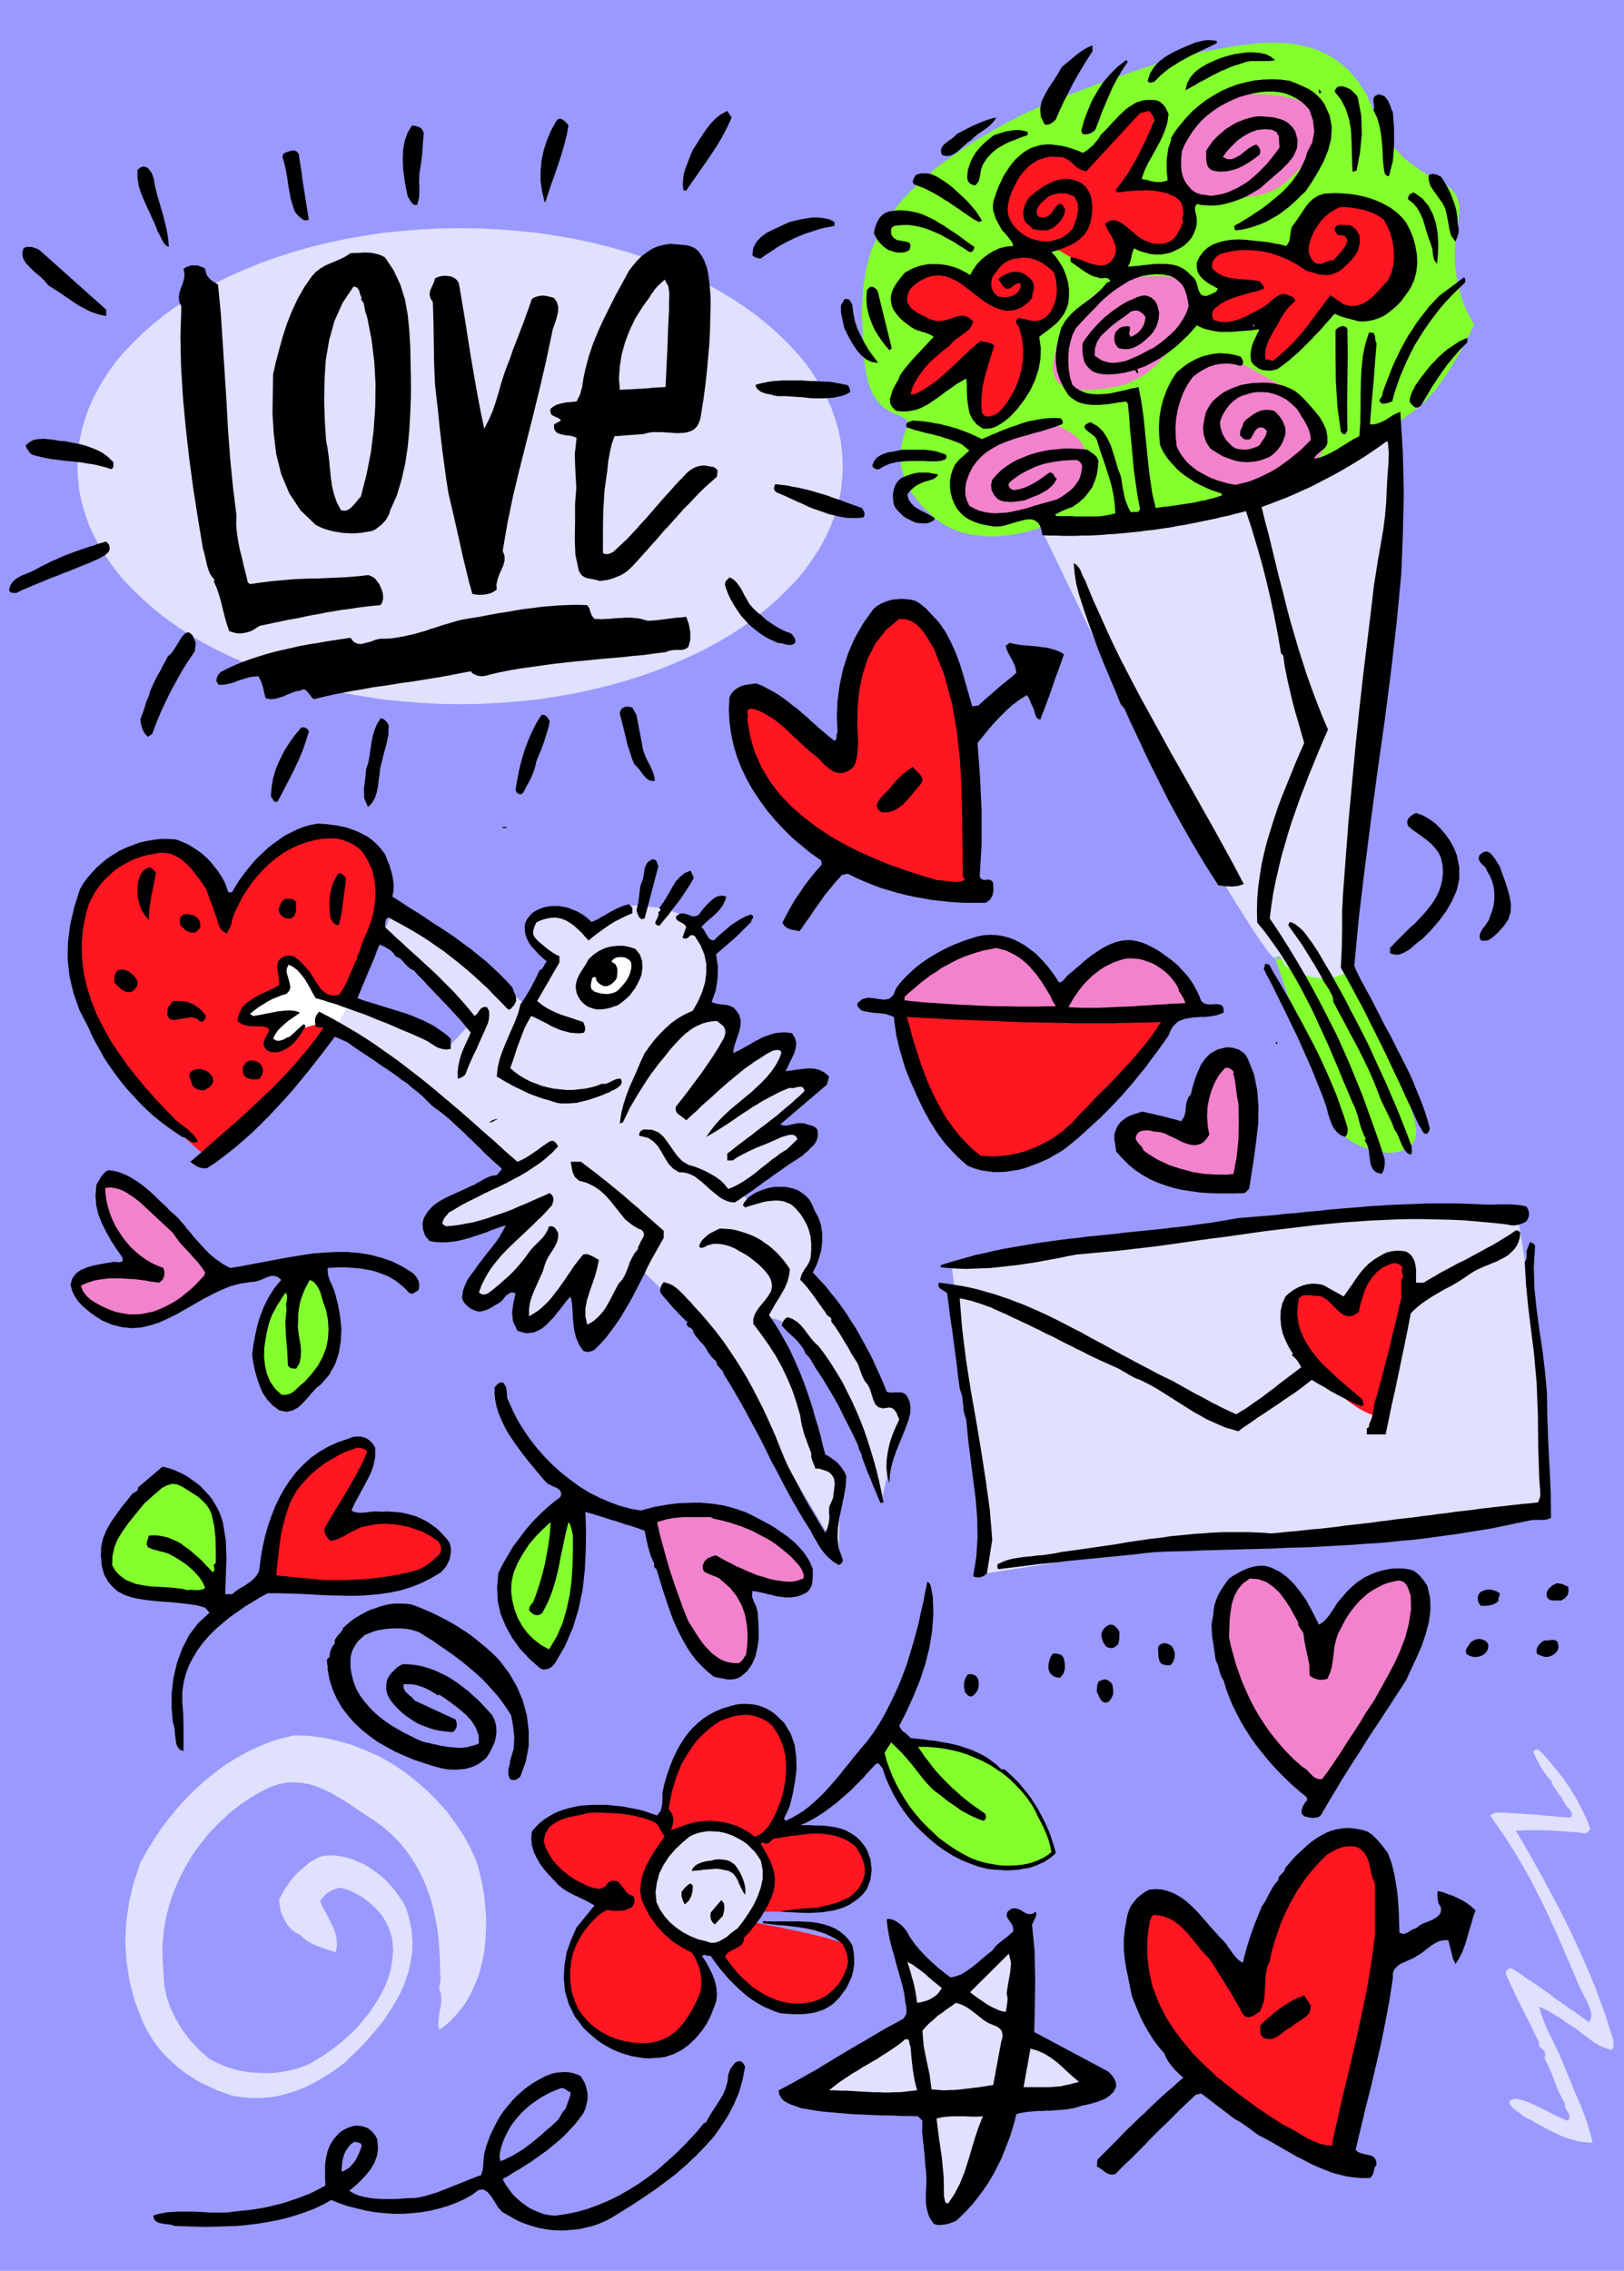 <svg xmlns="http://www.w3.org/2000/svg" fill-rule="evenodd" height="7.246in" preserveAspectRatio="none" stroke-linecap="round" viewBox="0 0 5185 7246" width="497.76"><style>.brush0{fill:#fff}.pen1{stroke:none}.brush2{fill:#99f}.brush3{fill:#e0e0ff}.brush4{fill:#ff1621}.brush5{fill:#82ff2d}.brush6{fill:#f282cc}.brush7{fill:#000}</style><path class="pen1 brush2" d="M0 0h5185v7246H0V0z"/><path class="pen1 brush3" d="m247 1488 2-39 4-39 8-38 11-37 13-37 17-36 19-35 22-35 24-34 27-32 30-32 32-31 34-30 36-29 38-27 41-27 42-25 45-24 46-22 48-21 49-20 51-18 53-17 54-15 56-14 57-12 58-10 59-9 60-6 61-5 62-3 63-1 63 1 62 3 61 5 60 6 59 9 58 10 57 12 56 14 54 15 53 17 51 18 49 20 48 21 46 22 45 24 42 25 41 27 38 27 36 29 34 30 32 31 30 32 27 32 24 34 22 35 19 35 17 36 13 37 11 37 8 38 4 39 2 39-2 39-4 39-8 38-11 37-13 37-17 36-19 35-22 34-24 34-27 33-30 31-32 31-34 30-36 29-38 27-41 27-42 25-45 24-46 22-48 21-49 20-51 18-53 17-54 15-56 14-57 12-58 10-59 9-60 6-61 5-62 3-63 1-63-1-62-3-61-5-60-6-59-9-58-10-57-12-56-14-54-15-53-17-51-18-49-20-48-21-46-22-45-24-42-25-41-27-38-27-36-29-34-30-32-31-30-31-27-33-24-34-22-34-19-35-17-36-13-37-11-37-8-38-4-39-2-39z"/><path class="pen1 brush4" d="m2286 6218 1 2 4 6 7 10 8 12 10 14 12 17 14 17 15 18 16 18 17 18 18 16 18 15 19 13 19 9 19 7 18 3h17l16 1h15l14-1 13-1 12-1 12-2 10-2 10-3 9-3 9-5 9-5 8-5 8-7 7-7 8-9 14-19 12-21 10-22 7-22 3-21v-19l-4-16-8-12-8-5-14-6-18-6-22-7-25-7-27-6-28-7-29-6-29-6-27-6-26-5-22-4-20-4-14-3-10-1-3-1 34-31h97l23-1 24-1 23-1 23-2 21-2 20-2 17-4 13-3 10-5 16-11 15-14 14-16 13-17 10-19 6-20 1-20-3-19-6-19-7-18-7-16-9-15-11-12-14-10-17-8-22-5-13-1-16-1h-36l-20 1-20 1-21 2-21 2-20 2-19 3-18 2-16 3-13 3-12 4-7 3-5 3-2 9 3 12 7 15 8 17 8 17 8 16 4 16v13l-4 17-8 24-11 30-12 32-13 31-15 28-14 21-13 12-13 7-14 7-13 6-12 7-10 6-8 4-5 3-2 1z"/><path class="pen1 brush3" d="m1259 2895 4 3 10 7 16 12 21 15 26 19 28 20 31 23 32 23 33 24 33 24 32 24 30 22 27 19 23 18 19 14 13 10 17 14 12 10 9 4h7l6-5 8-10 11-15 16-21 17-22 13-18 9-16 7-12 5-9 2-6 2-4v-1l-4-2-12-4-17-7-18-10-18-11-15-12-8-13-1-14 6-16 8-19 10-18 12-17 15-14 16-7 18 1 20 10 20 15 19 12 17 11 15 8 11 7 9 4 6 3 2 1 4-4 10-9 16-14 20-15 22-15 24-13 24-8 22-2 11 1 12 1 13 1 14 2 15 2 14 2 15 4 16 4 14 5 15 6 14 8 14 9 12 11 12 12 10 15 9 16 13 35 8 35 4 34v32l-4 29-5 25-8 19-8 13-5 8 3 6 9 4 13 3 14 3 16 3 14 4 11 6 7 11 4 17 2 21-1 23-2 23-5 22-5 18-7 13-2 3 2 1 4-2 6-3 9-5 11-6 11-8 14-8 13-8 15-8 14-8 14-7 14-6 13-5 12-3 10-1 15 5 7 13 2 19-2 21-5 22-5 19-4 13-2 5 136 13-154 130 135 36-6 5-15 14-21 21-26 23-27 25-25 23-20 18-14 12-10 8-11 9-11 9-10 9-10 8-8 7-5 4-2 2 37 30 4-2 12-4 17-5 21-6 23-4 23-1 22 3 19 8 16 16 14 24 12 30 8 33 5 34v32l-6 27-12 20-5 10 1 13 5 17 9 19 13 21 15 22 17 23 19 23 19 23 18 21 18 20 16 17 14 15 11 11 7 7 2 3 49 142h3l9 2 11 2 14 4 13 5 11 6 7 8 1 10-5 21-9 38-11 48-12 52-12 51-10 44-7 31-3 11-142-364-1-2-5-6-6-9-9-12-10-15-12-16-13-17-14-19-15-18-15-19-15-17-14-17-14-14-13-13-12-10-10-6-17-6-12-2-9 3-6 5-3 6-2 7-1 4v2l5 7 12 19 17 28 21 35 21 37 21 38 16 35 11 29 7 28 7 31 8 31 6 31 6 27 5 23 3 15 1 5 73 50-6 252-209-350-203-346-210-199-185 211-6-180-192 143v-124l-118 44-67-31 203-254-295 63-19-57 260-142-334-307-3-2-7-5-12-8-16-10-18-12-21-14-23-14-23-15-23-15-23-14-22-14-20-12-18-10-14-8-11-5-6-2-3-3 2-8 7-11 9-13 10-12 10-11 6-8 3-3 210 57 136 86 80-86-296-260 42-99z"/><path class="pen1 brush5" d="m3347 1675-3 1-7 3-11 4-16 5-19 5-21 6-25 5-26 4-28 3-29 1-31-2-30-4-30-7-30-11-29-15-27-19-45-43-32-42-20-41-11-38-2-36 3-34 8-30 9-26 3-11-1-8-4-6-6-5-9-5-11-4-11-5-13-6-14-8-13-11-13-13-12-17-11-22-9-27-7-32-5-38-5-79-2-73 3-67 9-62 15-59 24-56 32-54 43-55 25-27 27-26 28-25 29-25 30-23 30-21 30-21 30-19 29-18 29-17 27-15 25-14 24-12 21-11 19-9 16-7 17-8 22-9 27-11 31-12 35-14 37-14 39-15 41-14 41-15 42-14 42-14 40-13 39-11 37-10 34-8 31-6 30-5 32-6 35-6 35-4 37-4 38-2 38 1 38 4 37 8 36 11 35 17 34 22 31 27 29 35 26 41 22 49 22 49 23 40 24 34 25 27 26 21 25 18 24 15 23 12 21 11 18 12 16 12 13 14 9 18 5 21v26l-5 33-9 69v62l8 55 12 46 14 38 14 28 10 17 4 6-1 2-3 6-4 9-6 12-8 15-9 17-10 19-11 20-12 20-13 22-14 21-15 21-15 21-16 19-16 17-16 16-18 15-22 16-25 18-27 17-29 19-29 18-30 18-29 17-28 17-27 15-24 14-21 12-18 10-13 8-9 4-3 2-5 1-16 5-24 6-31 9-36 10-41 12-43 12-44 13-44 13-42 13-38 12-34 11-27 10-20 8-10 6v3l1 2-8 2-16 2-23 2-28 1-33 2-35 1-37 2-38 1-37 1-34 1-31 1h-27l-20 1h-18z"/><path class="pen1 brush6" d="M3938 1143h-6l-7 1h-8l-11 2-13 2-13 3-15 4-15 5-15 6-16 8-15 9-14 11-14 13-12 14-11 17-18 35-14 34-8 34-1 32 4 30 13 30 20 28 29 26 17 12 18 12 18 10 18 8 18 8 18 6 18 5 19 3 18 3 19 1 18-1 18-2 18-4 18-4 17-7 17-8 17-8 17-8 17-7 17-6 16-7 16-6 14-6 12-7 11-8 9-8 6-9 4-11 1-11-3-14-6-15-10-17-22-34-18-29-15-25-13-21-11-17-11-12-10-9-12-6-16-7-21-11-25-14-26-15-25-14-21-12-14-9-5-3zm-387-243-2 1-5 4-8 5-10 7-12 9-14 10-14 12-15 12-16 13-15 14-14 14-13 14-11 14-10 13-6 14-4 12-6 26-7 29-6 29-2 28 6 25 16 21 28 13 45 5h26l24-2 23-2 22-4 20-4 19-5 18-7 17-8 16-8 16-10 15-12 14-12 14-14 14-15 14-17 14-18 26-36 23-33 18-29 12-27 5-24-3-21-12-19-22-17-15-7-16-5-18-4-19-2-20-1h-20l-20 1-19 2-18 2-17 3-16 2-13 3-11 2-9 2-5 2h-2zm429-599-2 1-7 1-10 3-13 4-16 5-18 7-19 7-19 9-20 9-20 11-18 13-16 13-15 15-12 16-8 17-4 18-2 37v34l4 31 9 27 12 22 19 17 24 9 30 2 17-1h16l17 1h66l17-2 16-2 17-3 16-5 17-6 16-8 16-10 16-12 16-15 31-31 28-28 23-28 17-26 11-25 2-25-8-24-18-24-13-11-15-10-17-8-18-6-18-6-19-4-19-4-19-2-18-2-17-1h-15l-13-1h-11l-9 1h-7zm-646 1043-3 1-7 2-13 3-15 5-19 6-21 7-23 9-24 9-24 10-23 11-23 12-21 12-19 13-15 14-12 14-7 15-8 30-3 30 2 28 7 25 12 22 17 17 23 10 29 2 16-1 18-1 19-1 19-1 20-1 20-1 21-2 20-3 21-4 20-4 19-6 19-7 18-8 17-10 15-11 14-13 21-26 13-24 7-21v-19l-3-18-6-17-8-17-8-17-11-17-17-14-20-13-21-11-20-8-17-6-12-4-4-1z"/><path class="pen1 brush4" d="m3461 513 5-4 12-12 18-17 21-20 23-21 22-21 19-18 13-13 11-11 12-12 14-11 14-11 12-8 12-5 8-1 6 5 3 11v16l-2 19-4 21-6 22-6 22-8 20-8 18-9 16-11 17-11 17-11 16-11 13-8 11-6 7-2 3h1l4-1 5-1 8-1h9l10-1h24l13 1 13 2 14 3 13 4 14 6 13 6 12 9 11 10 20 22 16 23 12 22 6 21 1 20-6 18-13 15-20 12-12 4-13 4-14 2-14 1-13 1h-14l-13-1-13-1-12-1-11-2-10-2-8-1-7-2-6-1-3-1h-1l1 4 3 10 2 15 1 17-2 17-8 15-13 12-21 6h-13l-15-2-14-3-15-4-15-5-15-6-15-6-14-7-13-6-12-7-11-6-10-6-7-4-6-4-4-2-1-1-4-1-12-2-17-4-21-5-22-7-22-8-19-10-15-11-12-12-12-14-10-16-9-17-6-18-2-20 2-22 7-23 10-22 9-19 10-16 10-13 11-11 12-10 13-8 15-8 16-6 16-4 16-2h15l13 1 10 1 7 1h2l68 20z"/><path class="pen1 brush5" d="m4071 3057 2 6 6 17 9 26 12 35 14 41 16 45 18 50 18 51 19 52 19 50 19 48 18 44 17 39 14 31 13 23 10 13 9 7 12 8 13 7 15 7 16 6 17 6 17 4 17 3 17 2h17l16-2 15-4 14-6 12-8 10-12 7-14 3-20-4-28-9-34-13-39-18-43-20-45-22-48-24-47-24-46-23-44-22-41-20-36-17-30-13-23-9-15-3-5-210-31z"/><path class="pen1 brush3" d="M3314 1667h22l12-1h14l16-1h17l20-1 21-1 23-1 23-1 25-1 26-1 27-2 27-2 27-1 28-2 29-3 28-2 28-3 28-3 27-3 26-3 26-4 25-3 24-5 23-4 21-4 20-5 18-6 16-5 32-13 35-14 36-17 39-18 39-19 39-19 38-19 37-19 36-19 32-17 30-16 26-13 21-12 15-9 11-5 3-2-51 615-75 1098-1 1-2 3-5 4-5 5-8 5-9 6-11 5-13 5-14 4-16 2-18 1-19-2-22-4-22-7-25-10-26-14-4-4-4-6-4-7-3-8-5-5-4-3h-6l-7 5-7-3-14-16-20-27-24-35-28-44-31-49-32-52-33-55-33-55-32-54-29-50-27-45-22-38-17-29-11-19-4-7-393-812z"/><path class="pen1 brush4" d="m641 3676-2-2-7-6-11-10-15-13-17-16-20-20-23-22-23-25-26-27-26-29-26-31-26-32-25-34-25-35-22-36-21-36-34-71-24-67-16-62-8-57-3-51 4-46 7-40 11-33 6-15 7-13 7-14 8-12 8-12 9-12 10-11 10-10 11-10 11-9 12-8 13-8 13-7 15-7 14-6 16-5 15-5 14-4 13-5 12-3 12-2 11-2 11-1 11 1 11 2 11 3 12 5 12 7 13 9 14 11 15 13 17 15 30 31 21 27 14 24 9 20 4 15 2 12-1 7v2l3-5 10-13 15-20 19-25 23-26 25-27 26-24 27-21 13-9 12-9 12-9 11-8 11-8 12-8 11-7 11-6 11-6 12-5 12-3 13-3 13-2h14l15 1 16 3 17 3 17 4 17 3 16 4 16 5 16 5 14 6 13 8 12 9 10 10 8 13 5 14 4 16 1 19-2 22-5 24-13 53-14 54-15 56-17 56-19 55-21 52-24 50-27 46-16 23-19 26-22 28-24 30-25 30-26 31-26 31-26 30-25 29-24 27-21 24-19 21-16 18-12 13-7 8-3 3-120 59z"/><path class="pen1 brush0" d="m1114 3204-105-34-3-5-9-12-12-17-14-20-16-20-14-16-12-11-8-3-9 14-4 26-2 26v13l-5 5-14 11-20 14-23 17-24 17-20 14-15 11-5 5 2 3 6 5 5 5 2 2 116-13-55 87 38 15 76-63 62-17 39 17 43-76z"/><path class="pen1 brush7" d="m3885 138-13 6-14 7-13 6-13 6-14 7-13 6-13 7-13 7-13 7-12 8-13 8-12 8-11 9-12 10-10 10-11 11-6 1-5 2-5-1-5-5 8-24 13-21 16-17 20-15 22-13 23-11 23-10 22-9 7-3 9-2 9-2 9-2 10-1h10l10 1 10 2v7z"/><path class="pen1 brush3" d="M3043 4047h4l7-1 11-2 14-1 16-3 19-2 22-4 24-3 26-4 28-4 30-5 31-4 32-5 34-5 34-5 35-6 35-5 36-6 36-5 35-5 35-6 35-5 34-5 33-5 32-5 30-5 29-4 28-4 25-4 23-3 21-3 18-3 19-3 21-2 25-3 27-2 30-3 31-3 34-2 36-3 36-3 38-2 39-3 40-2 40-3 41-2 40-2 40-2 40-2 39-2 38-1 36-2 36-1 33-1 32-1 29-1 27-1h64l15 1 11 1 7 1 3 1 7 31 12 72 15 102 16 118 16 122 14 113 11 92 5 59 2 78v74l-1 55-1 21-715 90-619 52-453 69-2-12-4-33-7-50-8-60-8-68-8-69-7-67-5-59-6-66-9-84-10-94-11-95-11-89-9-74-6-50-2-19-2 2-3 6v5l10 3z"/><path class="pen1 brush4" d="m4297 4168-2-1-5-4-8-5-10-6-12-7-14-7-15-7-15-7-16-5-15-3-15-2-13 1-12 4-10 7-7 11-5 16-2 18v19l2 19 5 20 5 20 8 20 9 20 10 20 11 20 13 19 13 19 15 18 15 17 16 17 16 16 17 14 31 24 26 18 21 12 17 8 12 4 9 2h6l4-11 9-30 14-44 17-54 17-58 15-57 12-53 7-42 5-35 5-34 4-30 2-27-2-20-8-15-15-6-23 3-14 5-14 8-15 10-14 12-14 13-13 14-13 14-13 14-11 14-11 14-9 12-8 11-6 10-5 7-3 4-1 2z"/><path class="pen1 brush7" d="m3488 164-17 26-16 26-16 27-15 27-14 28-14 27-13 28-12 28-4 4-4 4-5 3-4 3-5 2-5 1h-4l-5-1-12-25-2-24 4-23 11-23 13-23 15-22 14-22 12-21 12-10 12-10 12-10 12-10 12-9 12-8 13-7 13-5v19zm583 28-11 2-13 1h-55l-12 2-12 4-12 4-13 4-12 4-11 5-12 5-12 5-11 6-11 5-11 6-11 6-11 6-12 6-11 7-11 6-11 6-11 6 5-22 11-20 15-17 19-14 21-12 22-10 22-9 21-6 19-5 20-3 21-3h22l20 2 19 4 16 8 13 11zm-470 5-17 25-16 27-14 26-12 27-12 28-12 28-10 28-11 28-4 4-4 3-5 3-5 2-5 2h-5l-6 1-6-1-5-10 9-33 12-32 13-31 17-30 18-28 22-26 24-24 28-22 6 5z"/><path class="pen1 brush7" d="m4228 331 17 37 7 37-2 37-9 36-14 35-18 34-20 33-21 31-13 12-12 12-13 12-12 11-13 10-13 10-13 9-14 8-14 8-14 7-14 6-15 5-15 5-15 4-16 3-17 2-3-3-1-4v-4l-1-3 18-10 18-11 18-11 18-12 18-12 17-13 17-14 17-14 16-14 15-16 14-16 12-17 12-18 9-18 9-20 6-20 16-31 6-35-4-35-11-33-13-15-15-13-16-10-16-8-18-7-19-4-19-2h-20l-22 2-22 4-21 5-21 6-20 8-19 9-19 10-18 11-18 13-16 13-16 15-14 17-13 17-12 19-11 19-9 21-2 15-1 16v16l1 15 3 15 5 14 7 13 10 12 7 8 8 6 9 5 9 3 9 2 10 1 10 2 9 1 18-3 16-3 17-5 16-7 15-7 14-8 15-9 13-10 13-11 13-12 12-12 12-12 11-13 11-14 11-14 10-14-1-17-1-18-7-14-15-8-24-2-24 3-22 8-21 12-20 14-17 17-16 17-13 18 15 7h14l14-6 14-8 12-10 13-10 13-8 12-5 7 7 5 8 1 9-3 9-16 12-17 12-17 10-18 9-19 6-19 4-20 1-21-3-10-5-6-6-4-8-2-9-1-10v-26l7-11 7-10 8-11 9-9 10-10 10-8 10-9 11-7 11-7 12-7 12-5 12-5 13-4 12-3 13-3 13-1 15 1 16 1 16 2 16 4 15 5 14 9 12 11 10 14 8 29-2 26-11 25-17 22-21 21-22 19-22 19-20 18-11 8-12 7-12 7-12 7-13 6-13 5-14 5-13 4-14 4-13 3-14 2-14 1h-13l-13-1-13-1-13-3-6 11 1 12 3 12 2 11v17l-3 15-6 15-7 14-10 12-11 11-13 9-14 7-16 8-16 4-18 3h-19l-18-2-18-5-16-5-15-8-6 15-3 15-4 16-7 13 11-1 13-1 12-1 13-2 14-1 14-2 13-1h28l13 1 14 2 12 3 12 5 12 7 10 8 10 10 9 8 7 10 4 12 3 12 4 11 5 8 8 5h12l4-2 6-2 5-2 5-3 5-2 4-3 3-4 2-5-12-7-13-7-12-8-11-9-9-10-7-12-3-14v-16l9-19 12-16 14-13 17-10 19-7 20-5 21-3 21-1 21 1 20 2 18 2 19 2 18 2 19 4 19 3 19 5 9-14 3-16 2-15 3-15 11-15 11-16 11-16 11-17 12-15 13-12 16-10 19-6 17-1 18-1 18 1 19 1 18 2 18 3 18 4 18 5 17 6 17 7 16 8 16 9 14 10 14 12 13 13 11 14 12 23 10 25 7 26 5 28 1 28-3 27-7 26-11 24-7 11-8 11-8 11-8 11-9 9-10 10-10 8-10 8-11 8-11 6-12 5-12 4-12 3-13 2-14 1-14-1-8-3-9-2-10-3-10-2-9-3-10-3-9-4-9-4-10 12-10 11-11 12-10 12-11 12-11 11-11 12-11 11-12 12-11 11-12 11-12 10-12 11-13 10-13 10-13 9-12 3-12 2-11-1-11-1-11-4-9-6-9-7-8-10-2-13v-14l2-13 3-13 5-13 6-12 6-13 6-12-13 1-12 2-13 1-13 1-13 1-12 1-13 1h-38l-13-2-12-2-12-3-12-3-12-5-12-6-9 11-10 11-10 11-11 10-11 11-11 10-12 10-12 9-12 9-13 9-13 8-13 7-13 7-13 7-14 5-13 5 1 4 2 3v4l-3 3-7-11-16 4-17 4-18 3-17 2-18 1-17-1-17-3-16-6-11-10-9-10-6-11-3-12-2-12-1-13v-11l1-12 8-12 9-12 9-12 10-11 11-12 11-11 11-11 13-10 12-10 13-9 13-9 13-8 14-7 14-6 13-6 14-4 7-1h8l7 3 8 3 6 5 6 6 5 7 3 8 6 22-2 23-7 22-11 19-11 12-12 11-13 11-13 8-14 7-15 4h-16l-16-3-8-10-5-13v-14l3-13 5-6 5-5 5-4 7-3 6-1 6-1h6l6 1 1 9-2 8-1 8 6 8 10-5 8-5 8-7 7-8 5-8 4-9 3-11 1-11-4-5-4-5-6-4-6-4-6-2h-7l-6 1-7 2-18 14-20 14-20 15-19 17-18 17-13 19-7 22-1 23 12 8 11 7 12 4 12 3 12 1 12-1 12-2 12-2 11-4 12-5 12-5 11-5 12-6 11-6 11-6 11-5 19-13 18-14 17-15 16-15 14-17 12-18 10-19 8-22-2-16-3-15-4-14-5-13-7-12-10-10-11-9-15-8-24-5-24-1-22 2-22 4-21 7-21 9-19 12-19 12-19 14-18 15-17 16-16 17-16 16-16 17-15 16-14 15-10 20-7 22-5 23-2 24v24l2 24 4 23 7 21 11 10 12 7 12 6 13 4 13 2 14 1h13l15-1 14-1 14-3 14-3 14-3 13-3 14-4 13-2 12-3 9 46 7 49 5 49 5 50 5 50 6 49 7 47 11 46 13-2 14-2 13-1 14-2 13-2 14-2 13-2 13-2 14-2 13-3 13-3 13-2 13-4 13-3 13-4 12-4v-6l-15-5-15-5-15-6-15-7-14-7-15-8-13-9-14-9-13-10-12-10-11-12-11-12-10-12-9-13-8-14-7-15-3-30-1-30 2-30 5-30 8-30 11-29 14-28 17-26 12-10 11-9 13-9 12-7 13-7 12-5 13-5 13-3 13-3 14-2 13-1 13 1 13 1 13 2 13 3 13 4 5 8 3 8-1 8-7 6-22-6-20-2-20 1-19 3-19 6-18 9-18 11-18 14-16 24-13 25-10 27-8 28-5 29-2 29 1 30 3 29 7 14 8 13 9 12 9 11 11 10 11 9 12 9 13 7 13 7 13 7 14 5 13 5 14 4 14 4 14 3 13 2 17-4 17-4 16-5 17-7 16-7 16-8 16-8 15-9 15-10 15-11 14-10 14-12 14-11 13-12 13-13 12-12-1-13-3-13-5-13-6-12-7-13-8-12-7-12-8-12-16-15-17-14-19-10-20-8-21-5-22-1-22 1-22 6-16 5-14 7-13 10-12 11-10 13-9 14-7 14-5 15 1 13 3 12 4 12 6 11 7 11 9 9 9 9 11 7 10 2 9 1 10 1 10-1 10-2 9-3 9-3 9-5 7-11 8-11 6-11 3-13-5-5-5-4-7-2h-7l-8 4-6 7-4 7-4 8-4 7-5 5-8 1-11-2-12-12 1-14 7-15 4-13 10-10 11-8 11-8 11-6 12-5 13-2h14l15 3 8 7 7 8 6 8 6 9 4 10 4 10 1 11v11l-4 13-5 13-6 11-8 11-9 10-10 9-11 7-13 5-11 4-12 3-11 2-11 1-12 1-11-1-11-1-11-2-11-3-11-4-11-4-11-4-10-6-10-6-10-6-10-7-13-20-8-24-2-24 4-25 5-22 10-19 12-17 16-14 17-13 19-10 20-8 20-7 12-2 12-2 12-2h13l13-1h13l13 1 12 1 13 3 12 3 12 3 12 5 11 5 11 6 10 8 9 8 16 16 15 17 15 17 14 18 11 19 9 20 4 21v22l-3 8-5 7-6 6-7 5-6 5-7 6-5 6-4 7 19-4 18-7 19-9 18-10 17-11 18-11 18-11 18-9 3-42 1-43v-43l1-44 2-42 4-41 8-39 12-37 14 1 5 10 1 13 4 12-5 61-5 65-6 66-5 65h13l13-3 12-5 12-6 11-7 12-8 12-6 12-5 8 132 3 131-3 129-5 125-15 157-18 156-20 155-22 155-21 156-20 156-19 157-15 158 6 16 8 16 8 16 9 16 9 17 9 16 9 17 8 16 12 23 12 24 12 23 13 23 12 24 12 24 12 23 12 24 12 24 11 24 10 25 10 24 10 25 9 25 8 25 7 26 1 6-2 5-3 5-3 5-10-1-6-8-4-9-6-8-14-30-14-31-15-31-14-32-15-31-15-32-15-32-16-33-16-32-16-32-16-32-16-32-17-31-17-32-17-31-17-30 3-62 1-60v-57l3-58 9-119 9-118 11-117 11-117 12-116 13-116 14-115 14-115 5-45 7-45 7-44 8-45 8-46 6-46 4-47 2-49 2-34 3-36 1-36-3-34-3-3-24 17-23 16-24 16-24 15-25 15-24 14-25 14-25 13-25 13-25 13-25 11-26 12-26 11-26 10-26 10-27 10 11 45 12 45 11 45 11 46 11 45 12 45 11 45 12 45 13 45 13 44 14 44 14 44 16 44 16 43 17 43 18 42-16 36-15 36-15 37-15 36-14 37-14 36-13 37-13 37-12 38-11 38-11 38-9 38-9 39-8 40-6 40-5 40 31 46 29 46 28 46 27 46 26 47 25 47 24 47 24 47 22 49 21 48 20 49 20 49 18 50 18 50 18 51 16 51v13l-1 12-3 11-6 10-17-5-11-10-6-13-3-16-2-16-2-17-5-16-8-15 4-3-7-14-6-15-5-15-4-15-4-15-5-15-5-14-7-14-15-36-16-37-15-37-16-37-16-38-17-37-17-37-17-37-19-37-19-36-20-36-21-35-22-35-24-34-24-33-26-32-1-38 1-37 3-37 5-37 6-37 8-36 9-36 11-36 11-35 12-36 13-35 14-35 14-34 14-35 15-35 15-34-10-35-10-35-10-34-9-35-8-34-8-35-7-35-5-36-7-7-10-59-11-57-12-56-13-56-14-55-16-56-17-57-19-58-19 5-20 5-19 5-20 4-19 5-20 4-20 4-19 4-20 4-20 4-20 3-20 4-20 3-20 3-20 3-21 2-20 3-20 2-21 2-20 2-21 2-21 1-20 2-21 1-21 1h-21l-21 1h-42l-21-1h-22l-21-1-3-17-5-14-6-9-8-6-9-4-10-1-12 1-12 3-12 3-13 4-14 4-13 4-13 3-13 1h-12l-12-2-17-3-17-4-17-6-16-7-14-9-13-12-11-13-9-16-7-17-5-19-2-18v-19l3-18 5-17 8-17 12-15 34-30-24-20-11-5-10-4-11-4-11-4-11-3-11-4-11-3-11-3-11-3-12-2-11-3-11-3-11-3-11-3-11-4-11-3-2-10 5-6 8-3 8-3 15 1 14 1 15 2 14 2 15 3 14 2 14 4 14 3 13 4 14 4 14 5 13 5 13 5 13 6 13 6 13 6 15-6 15-7 15-6 16-7 16-6 15-6 16-5 16-6 16-5 16-4 17-3 16-3 16-2 16-1h16l16 1 2 5 3 4 1 5-4 5-21 8-22 7-22 7-23 6-23 7-23 6-22 7-22 8-22 9-20 11-19 12-17 14-16 17-13 18-11 22-9 25-3 20v20l5 19 8 17 16 9 16 7 17 4 17 3 17 1 17-1 18-1 17-3 18-4 18-4 18-5 18-6 18-5 18-5 18-5 18-5 14-8 13-9 14-10 12-11 10-13 9-14 5-15 3-17 1-10-3-8-6-7-8-4h-16l-15 1-15 1-15 2-14 2-15 3-14 3-13 4-14 5-13 6-13 6-13 7-12 7-12 8-12 9-11 10-1 8 4 7 6 5 8 2 16-3 15-4 14-6 14-7 14-8 13-9 14-10 13-9 8 1 5 6 4 7 6 6-8 14-10 11-12 10-14 8-14 8-16 6-15 6-14 6-10 1-11 2-12 1-11 1-12-1-11-1-10-3-9-5-11-12-8-16-2-16 4-17 14-16 14-14 17-13 17-11 18-10 20-8 20-8 20-6 21-5 21-4 21-2 20-2 21-1 20 1 20 1 19 2 5 3 6 4 5 4 6 4 5 5 4 4 3 6 2 6-2 23-3 21-7 21-8 19-12 17-14 17-17 15-20 14-7 2-8 3-7 3-7 3-7 3-6 3-7 4-7 3 6 5h48l12 1h72l11-1 12-2 11-2 11-2 10-3-2-30-4-29-6-28-8-28-9-28-9-27-10-28-9-29-3-10-7-9-11-8-10-8-8-7-3-8 5-7 14-7 23 13 18 17 13 21 11 22 8 25 8 25 7 25 9 23 3 15 2 16 3 15 3 16 4 15 5 14 6 14 7 12 9-2 7 1 7-1 6-8-8-41-6-42-6-43-4-44-4-43-4-42-3-42-4-40-6-7-11 2-11 1-12 2-12 2-13 2-12 1-13 1h-24l-13-1-11-2-12-3-11-4-10-6-10-7-9-8-16-26-12-26-8-25-4-26v-25l3-27 6-29 8-30 13-23 17-20 19-18 20-15 22-16 20-16 19-18 17-20h3l2-1 3-1 2-2-3-5-4-3-5-2h-6l-7 1h-6l-5-1-5-2-12-3-11-5-11-6-11-7-10-7-10-7-11-8-10-7v-14l17 3 18 6 19 8 20 6 18 3 18-1 16-8 13-17 5-14 1-14-3-14-5-13-7-13-8-13-6-13-6-13 17-10 17-1 16 7 17 12 17 14 17 15 17 12 18 8 8 3 8 3 10 1h19l9-1 9-3 8-3 7-4 6-6 5-6 5-6 3-7 4-7 4-7 5-7-3-3 7-7-2-8-2-8 4-7v-13l-2-15-5-14-10-11-10-7-11-5-11-5-12-3-12-3-12-2-12-2h-13l-12-1-13 1h-13l-13 1-12 1-13 1-12 2-12 1-7-6 20-26 19-27 16-27 16-28 14-28 14-29 13-29 12-29-1-9-4-8-5-7-7-7-28 7-172 186-14-4-12-6-10-8-9-9-10-8-11-7-12-4h-16l-21-1-19 4-18 6-17 10-16 12-13 14-13 15-10 17-7 14-7 14-6 15-5 15-3 16-2 16 2 17 5 16 10 16 12 14 14 12 14 10 16 8 17 5 19 4 19 1 13-2 13-4 14-4 12-7 11-7 10-9 8-11 5-13 7-21 4-22-1-22-10-21-10-5-10-3-10-3h-22l-11 3-11 3-10 5-6 5-7 6-8 7-6 7-5 7-4 8-1 8 1 9 6 7 8 2h8l7-2 9-4 8-8 7-10 7-10 7-7 7-3 8 5 8 13-1 9-3 9-4 8-5 8-6 7-6 7-7 6-8 6-7 3-7 3-8 1h-17l-9-1-8-2-8-1-8-9-9-7-8-9-4-12-1-19 4-17 7-16 10-14 9-7 9-8 10-7 9-6 10-7 10-5 10-5 10-5 10-3 11-2 11-2h11l11 1 11 3 12 4 12 6 13 12 9 14 7 15 3 17 2 17-1 17-2 17-4 17-7 20-11 17-14 14-16 12-19 10-19 8-19 7-19 5 15 17 13 19 11 19 8 21 6 21 3 22v22l-2 23-6 18-8 16-10 14-12 14-14 12-14 11-15 11-14 11 5 35-1 35-6 34-11 33-15 33-19 30-22 29-25 27-9 7-9 7-10 7-10 6-10 5-12 4-12 1h-14l-20-14-14-17-9-20-4-22-3-22-1-22v-22l-2-21-14 8-14 8-13 9-14 10-13 9-13 10-13 9-13 9-13 9-13 7-14 7-14 5-15 3-15 2h-16l-17-2-11-10-7-12-2-14 4-14 5-16 8-16 9-15 7-17 12-17 13-16 13-15 14-15 14-15 14-15 13-14 14-15-6-4-7-4-8-3-8-3-8-2-8-3-8-2-7-3-12-7-12-9-13-10-11-10-10-12-9-12-6-13-3-14-1-14 2-12 4-12 6-12 7-11 8-11 8-10 9-11 12-7 13-7 13-5 13-4 14-3 13-2h28l13 1 14 2 13 3 14 4 13 5 12 6 12 6 12 8 11-19 13-18 15-15 18-14 18-11 20-9 21-5 22-2-2-7-3-7-5-6-5-7-6-7-6-7-6-6-5-7-6-11-6-11-6-12-4-13-4-12-1-12 1-13 3-12 5-14 5-15 6-15 7-14 7-15 9-14 9-14 10-13 10-12 12-11 12-10 13-9 14-7 15-5 15-4 17-2h15l16 2 15 2 15 3 14 4 15 5 14 5 13 6 9-5 8-6 8-7 8-6 6-8 7-8 6-8 5-9 10-10 10-10 9-10 10-11 10-10 10-11 10-9 10-10 11-8 11-7 11-7 12-4 13-4 14-1h15l15 2 7 3 6 5 5 4 5 6 4 6 3 6 3 6 3 7-4 29-9 27-11 25-13 25-14 25-14 25-12 25-9 26 9 2 10 2 10 3 11 2 11 1h11l11-2 10-4-3-31v-35l5-35 10-30-2-2 15-24 17-22 18-21 19-20 21-18 22-17 24-15 24-14 25-11 26-10 27-7 28-6 28-3 28-1 29 1 29 4 15 6 15 6 15 7 15 7 14 9 13 11 12 12 11 15z"/><path class="pen1 brush7" d="m4335 311 11 57 2 60-6 60-11 57h-3l-3 1-3 2-4-1-1-32-1-34-1-34-2-34-6-33-10-32-15-29-21-27 3-7 3-5 5-3 6-2 9 1 8 2 8 3 8 4 7 6 6 6 6 6 5 8zm-117-14h-7v-12l3 3 2 3 2 3v3zm229 61 4 53v52l-4 51-12 47-5 1-3-2-3-3-3-3-4-25-2-25-1-26-2-26-3-25-5-26-7-25-12-25 2-6v-7l-1-8-1-7v-7l2-6 5-5 9-4 10 2 9 4 6 7 6 8 4 9 4 10 3 9 4 8zm-2111 17-14 31-16 30-17 29-19 29-20 29-20 29-20 28-19 28h-9l-2-18 1-17 2-17 5-17 6-16 6-16 6-15 6-14 12-18 11-18 12-18 12-17 13-16 15-15 16-12 19-10 14 21zm845 0-7 11-9 10-10 9-11 8-12 8-11 8-11 9-9 9-11 7-11 10-11 10-11 10-12 8-12 5-12 1-14-4-3-12 2-10 6-9 8-7 9-7 9-6 9-7 7-8 15-8 16-8 15-8 16-7 16-7 16-6 16-5 17-4zm-1366 26-6 32-8 31-9 31-10 30-10 30-11 30-10 30-10 30h-2l-8-33-5-33v-34l3-33 7-33 10-31 13-31 16-29 5-6 5-3h6l6 3 5 4 5 5 5 5 3 5zm-462 24-3 34-2 32-4 31-5 32-1 24 1 26-1 26-6 24h-6l-5-1-4-3-3-4-3-4-3-5-3-5-3-4-6-28-5-30-4-31-1-31 1-30 5-28 9-26 14-23h6l6 1 6 2 6 2 5 3 4 5 3 5 2 6zm1928-4v10l-20 7-20 8-21 8-19 10-19 11-16 14-15 16-13 20-6 17-3 19-4 17-11 14-11-3-8-5-6-9-1-11 2-21 6-19 8-19 11-18 13-16 15-15 15-13 16-12 13-4 13-4 13-4 14-2 13-2h14l14 2 13 4zM955 501l4 25 4 25 3 25 4 25 4 25 4 25 4 25 4 25-7 2h-6l-7-3-5-4-6-5-5-5-5-6-4-5-7-21-6-21-4-22-4-22-3-23-4-22-5-22-6-21 2-9 7-5 9-3 9-3 11-1 8 4 6 8 1 9zm-464 70 5 28 7 27 8 27 8 27 7 27 6 26 5 28 2 27-8-4-6-6-4-6-4-7-3-7-4-7-3-7-4-6-9-24-11-24-11-24-11-24-10-24-8-24-4-26v-26l10-8 9-3 8 2 7 4 6 8 6 8 3 9 3 9zm2644 133-6 4-6-1-6-3-6-3-12-8-12-8-12-8-11-8-12-8-12-8-11-8-12-7-12-8-12-7-12-7-12-6-13-7-12-5-13-5-13-5-4-8 2-7 4-8 4-7 16-5h16l15 2 15 6 14 8 14 9 13 9 13 10 12 11 13 12 14 13 13 13 12 14 12 14 10 15 9 15zm1519 10 3 14v14l-4 14-6 15-14-19-6-23-4-24-5-24-4-16-8-16-10-14-10-14-10-14-9-14-5-16-1-16 4-4 5-1 5-1 6 1 5 1 5 2 5 3 5 2 11 17 10 18 9 18 7 18 7 19 5 19 3 20 1 21zm-66 128-9-12-4-17-2-19-5-16-7-19-6-19-6-20-6-20-8-18-10-18-13-15-17-14 2-9 4-6 5-3 8-3 27 19 20 24 14 27 10 30 5 31 2 33-1 32-3 32z"/><path class="pen1 brush4" d="m4418 701 12 22 10 24 6 25 4 26 1 26-3 25-6 24-11 22-14 15-15 17-15 16-17 14-17 11-19 7-21 2-23-6-43-29-10 14-10 13-10 14-11 14-10 14-11 14-10 14-11 14-11 13-12 14-12 13-12 12-13 12-13 12-13 11-14 11-6-1-5-1-6-2h-7l-1-17 2-16 5-16 6-15 8-15 8-14 9-15 8-14 4-9 6-9 6-9 6-9 7-8 7-7 7-7 7-6-2-8-5-5-8-3-6-3-12-4-11 1-10 4-10 7-10 8-10 9-10 8-10 6-18 10-19 10-19 10-20 8-20 6-20 3-20-1-21-6-3-9-1-10 2-9 6-8 17-14 19-11 20-8 20-7 21-6 21-6 20-5 19-7v-7l-4-6-5-5-5-6-21-3-20-2-20-1-18-2-19-3-17-5-18-9-17-14-1-7v-7l1-7 3-6 4-6 5-5 6-5 6-4 18-5 18-4 18-3 19-1h18l18 1 18 2 18 3 18 4 17 6 17 6 17 7 16 8 16 9 15 10 15 10 14 4 14 4 13 4 13 1 13 1 12-2 14-5 14-7 13-11 13-12 12-13 11-14 8-14 5-16 2-16-2-17-2-5-3-5-3-5-4-5-5-4-5-4-5-3-6-2-6 1-6-1h-7l-6-1-6 1-6 1-5 4-4 5 1 7 2 6 4 5 6 5 9-1 10 3 6 7 3 8-3 9-4 9-6 8-6 8-7 8-6 7-7 7-6 7h-8l-7 2-7 2-7 3-7 3-8 1-8-1-8-3-11-14-7-15-1-17 3-17 6-18 8-18 10-16 11-16 13-14 15-13 16-10 18-9h20l19 2 19 3 18 4 17 5 17 7 16 9 14 10z"/><path class="pen1 brush7" d="m3111 788-2 8-4 6-6 3-9-4-13-9-14-8-13-9-14-8-15-8-14-8-15-7-14-6-15-6-15-5-16-4-15-3-16-2h-15l-16 1-16 2-7 6-2 7v9l2 8 7 9 10 6 11 2 12 2 10 2 8 4 2 8-3 13-8 5-8 3-9 1h-9l-9-1-8-2-9-3-9-3-7-5-7-5-6-6-6-6-6-7-5-8-4-8-4-8 2-10 3-11 4-11 5-10 6-9 8-8 9-6 11-4 19-3 19-1 18 1 18 3 18 4 17 6 18 8 17 8 16 10 17 10 16 11 17 11 16 11 16 12 15 11 16 11zm-447-80v13l-16 3-16 3-16 4-15 5-16 5-15 5-15 6-14 6-15 7-14 7-15 8-14 8-13 9-14 9-14 9-13 10-8-1-7-2-7-3-5-5 3-23 10-19 14-15 17-13 19-10 20-9 19-9 18-8 17-4 17-4 19-3 18-3h19l18 2 18 4 16 8zm-435 93 12 16 9 18 7 19 4 20 3 20 2 21 2 22 1 21-1 45-1 45-2 46-4 45-4 45-5 45-6 45-7 44-3 18-5 14-6 11-9 9-9 5-11 4-12 2-13 1h-14l-14-1-15-1-15-1h-30l-14 2-14 4-93 7-9 25-6 27-5 28-3 29-9 64-4 66-1 66v67l3 2 4 2h8l5-1 5-2 4-2 4-2 15-14 15-14 15-14 14-15 14-15 14-16 14-15 14-16 13-15 14-16 13-15 14-16 14-15 13-15 14-15 14-14 7-8 7-7 8-6 8-5 8-4 9-3 9-2 10-1 5 1 6 1 6 1 6 1 6 1 5 2 5 4 4 5-2 20-18 16-18 16-18 17-17 18-17 18-18 18-16 18-17 19-17 19-17 18-16 19-17 19-17 19-17 19-17 19-17 18-11 10-11 8-12 7-13 5-12 5-14 4-13 2-14 2-9-3-10-2-10-2-10-2-9-3-8-5-6-7-5-9-11-51-2-51 1-52v-59l4-52-3-53-2-53 6-53-10-4-12-3-13-1-13-3-11-3-8-6-5-9v-14l22-12-4-5-6-4-6-2-6-3-6-3-4-5-2-7 1-9 9-7 9-5 10-3 11-3 11-2 11-1 11-1 11-1 11-22 7-26 4-28 6-27 11-42 14-41 16-39 18-39 19-38 19-38 21-38 21-39 13-17 13-15 15-15 16-12 17-11 18-8 20-5 21-3 11 1 12 1 12 1 12 1 11 2 11 4 10 5 9 8zM339 988v20l-13-2-12-3-12-4-12-4-12-6-11-6-12-6-11-7-11-7-11-8-11-7-11-8-12-8-11-7-11-7-11-7-12-14-14-14-17-14-15-14-14-15-9-15-3-16 4-17 6-3 7-1h13l6 2 7 2 5 2 6 3 214 191zm890-167 28 42 21 45 15 48 9 50 5 51 3 52 1 53 1 52v50l-2 53-3 53-5 54-8 54-12 53-15 50-21 47-3 11-5 10-6 10-7 8-8 8-9 7-9 7-10 5-11 2-12 2-11 2-12 1-11 1h-12l-12-1h-11l-12-2-12-2-11-2-11-3-11-3-11-4-11-5-10-5-49-47-36-55-25-60-16-63-8-66-4-65 1-64 1-61 9-40 11-41 11-40 13-40 16-40 18-39 21-37 25-36 13-14 15-11 15-9 16-7 17-7 16-7 16-8 15-10 14-1h14l14-1h13l14 1 13 3 14 4 14 7z"/><path class="pen1 brush4" d="m3364 868 6 18 3 19 1 19-1 20-4 19-7 17-9 17-13 14-11 7-11 4-10 2h-11l-11-2-11-3-12-2-11-3-7 8-1 7 4 8 6 8 9 35 4 35-1 36-6 34-10 34-14 31-18 30-21 28-6 5-5 5-7 4-6 3-7 2-7 2h-7l-7-1-10-10-2-28 1-28 3-27 6-27 7-26 8-27 8-25 8-26-4-5-5-3-5-2-6-1-5-1-6-1-6-1-6-2-13 10-12 11-13 11-12 12-12 11-12 12-13 12-12 11-12 11-13 11-12 11-13 10-13 9-14 9-13 8-14 7-5 3-5 1h-11l7-23 11-22 14-21 16-21 18-19 19-17 20-17 19-14 9-11 11-10 12-8 12-9 11-8 10-9 7-11 4-13-16-13-16-5-17 2-16 5-17 6-18 4h-19l-20-6-10-5-10-5-10-5-10-5-9-7-9-7-7-9-6-11-1-12 2-10 3-10 6-10 7-8 9-7 8-7 9-5 20-10 19-5 19-1 17 2 17 5 17 8 16 9 16 12 16 12 15 12 16 12 16 12 17 10 17 9 18 6 18 4 12-1 12-1 11-4 10-4 10-6 9-7 9-8 8-10 2-15 4-14v-14l-6-13-8-8-8-7-9-6-9-4-10-2-9-1-11 1-10 3-4 2-5 2-4 2-5 2-4 2-4 3-4 3-3 5 5 7 5 8 6 7 7 7h7l6-1 5-3 5-4 5-4 5-3 6-2h7l2 6-1 7-2 6-3 5-5 6-5 4-6 4-6 2-5 2-5 1-6 1h-11l-5-1h-11l-14-12-8-16-1-17 3-17 7-10 8-11 8-10 9-9 10-8 12-6 12-5 13-1 18-3 17 1 16 3 14 5 14 7 13 9 13 10 12 11z"/><path class="pen1 brush7" d="m655 858 2 9 2 8 4 7 5 6 6 6 6 4 8 5 8 5 9 92 6 92 6 94 6 93 5 93 7 93 9 91 11 89-1 26 2 27 4 27 5 26 7 27 6 27 7 27 6 26 7 6 25-4 25-3 24-3 23-2 24-2 22-2 23-1 23-1h23l22-1 23-1 23-1 24-1 24-2 24-2 25-3 9 3 8 4 7 6 6 8 6 8 4 9 4 10 3 9 1 11v9l-3 10-5 9-25 2-25 3-24 3-25 4-24 3-24 4-25 4-24 5-24 4-24 5-23 5-24 4-24 5-24 5-23 5-24 5-11 7-11 7-12 5-12 3-13 2h-13l-12-3-13-4-7-20-6-20-5-20-5-20-5-20-6-20-7-20-9-20 4-3-9-10-7-11-5-13-4-13-3-13-3-14-3-13-4-13-16-96-15-96-13-97-11-97-9-97-6-97-2-97 3-96-7-15-1-15 2-15 5-15 6-15 4-15 1-15-3-15 7-5 8-3 10-3h19l9 3 9 3 7 5zm810 46 10 59 10 59 9 58 9 57 10 58 10 57 11 58 12 58 14-27 12-27 10-29 9-29 8-29 9-29 10-28 11-28 8-24 9-23 9-23 9-24 9-23 8-23 9-24 8-24 8-5 9-3 9-2 9-1 9 1 9 2 9 2 9 3 9 13 4 14v15l-3 14-4 15-5 14-5 14-3 14-18 86-20 86-21 86-22 87-22 87-21 87-18 87-15 88 6 16v15l-4 15-6 14-7 15-5 15-4 16 1 17-8 6-9 5-10 3-10 2-10 1h-11l-10-1-10-2-11-40-10-41-10-41-9-41-9-40-9-40-9-39-9-38-7-44-6-44-6-44-5-42-5-43-4-42-5-43-5-45-3-68-1-65-1-65-2-66-7-11-3-10v-9l2-8 4-9 4-9 4-9 3-11 9-4 11-3 12-1 11 1 11 2 9 5 8 7 5 9zm3213-3-21 20-21 21-20 21-19 22-17 22-17 23-16 23-15 24-15 24-13 25-12 25-11 25-11 26-9 26-9 26-7 27-4 1-3 1-4 2-4 1-5 1-4 1h-10l-7-9 3-8 6-8 1-9 7-20 8-21 8-20 8-21 9-20 10-21 10-20 11-20 11-20 13-19 12-19 14-19 14-18 14-18 16-17 16-17 79-59 3 3 1 4v9z"/><path class="pen1 brush3" d="m2136 988-3 61-2 61-3 61-3 64-19 1-19 1-18 2-17 1-17 1-18 1-19 1-19 1-3-37 3-39 6-38 11-39 15-39 18-37 22-35 24-33 4-8 6-7 5-8 6-7 7-7 6-6 7-6 6-6 12 22 3 23-1 25v26zm-981-37-3 3 9 13 3 15 3 15 5 14 14 71 9 72 4 72-1 73-5 73-9 72-14 71-18 70-7 7-6 8-7 8-7 8-8 7-8 5-9 2-11-2-13-23-9-26-7-28-4-30-3-30-3-30-4-29-5-28-4-61-2-64 1-65 4-65 11-64 17-61 26-58 35-52 12 4 6 10 3 12 5 11z"/><path class="pen1 brush7" d="m2802 928 45 183-7 7-17-20-15-21-14-22-11-24-9-25-6-26-2-27 2-28 5-5 4-4 5-1h4l4 2 4 3 4 3 4 5zm-81 43 3 26 5 26 8 25 11 23 12 23 13 22 15 21 16 21-21-3-17-8-16-13-13-15-12-17-11-19-10-19-9-19-5-24-5-24v-23l12-20h10l6 4 4 7 4 6z"/><path class="pen1 brush0" d="M4002 1035h2v7h-2v-7z"/><path class="pen1 brush7" d="m4302 1051 1 82-1 79-1 79 1 84-3 3-2 5-4 3-5-1-7-7-11-80-5-81-1-81v-82l3-4 5-4 5-3 6-2h6l5 1 5 3 3 6zm383 41-23 23-20 23-20 24-18 25-17 25-17 26-16 27-16 27-5 5-6 3-7 1-6-4-8-7-5-8v-9l2-8 3-9 4-9 5-8 3-8 8-11 8-12 9-11 9-12 9-11 9-11 10-10 10-11 10-9 11-10 11-9 12-8 12-8 12-8 13-6 14-6v14zm-1981 136 5 4 3 6 2 6v7l-12 7-13 5-14 3-15 3-15 1-15 1h-31l-16-1-16-2-15-1-15-1-15-1-14-1h-26l-10-2-11-3-11-2-11-3-10-4-8-6-6-7-3-9 14-4 15-3 14-3 15-2 15-1 15-1h59l15 1 15 1h15l14 1 15 1h14l7 1 8 1 7 2 7 1 7 1 7 2 7 1 7 1zM362 1475v12l-1 6-6 4-15-5-15-4-16-4-15-3-16-2-16-3-16-2-17-2-16-1-16-2-16-2-16-2-16-3-15-3-16-4-15-4-8-6-5-8-5-7-3-9 13-11 14-7 16-2 16-1 17 2 17 2 17 3 16 1 20 4 21 4 21 5 20 7 20 8 19 10 17 13 16 16zm2659-24 1 10-5 5-8 3-7 2-13 1h-25l-13-1h-50l-13 1-12 1-12 1-12 3-12 3-11 5-11 5-11 7-8 1-6-3-6-4-2-6 6-14 9-11 11-7 13-6 14-4 15-2 14-3 14-3h71l18 2 17 3 17 5 17 6zm-26 63-3 6-6 5-6 4-8 2-8 3-9 2-8 3-7 3-6 3-6 3-6 4-5 4-6 5-5 5-5 6-4 6 4 16 8 12 11 11 13 8 13 7 14 7 13 7 12 8-5 7-7 4-7 3-8 2h-17l-9-1-8-1-11-5-10-5-10-5-9-6-8-8-8-8-8-9-6-11-2-11-1-12v-12l2-11 3-11 5-11 8-10 9-8 14-6 14-5 14-4 14-2h30l15 3 16 3zm-243 107 4 7 4 8v8l-3 7-19 2h-18l-19-1-18-3-17-4-18-4-17-6-17-6-18-6-17-7-16-8-17-7-17-8-17-8-16-7-17-7-6-6-2-6 1-6 3-8 19 2 18 2 18 4 18 3 17 4 18 4 17 5 17 5 17 5 17 6 17 6 16 5 17 7 17 6 17 6 17 6zM348 1738l2 9v7l-3 6-4 5-6 5-6 4-6 3-6 4-16 7-17 8-16 6-17 7-17 7-17 7-17 6-16 7-17 6-17 7-17 7-17 7-17 7-16 7-17 7-16 8h-7l-8-1-6-3-2-7 5-15 9-12 11-9 14-8 15-6 15-6 14-7 13-7 13-7 13-6 13-7 13-5 13-6 13-6 13-5 14-5 13-5 14-5 13-4 14-5 14-4 13-5 14-4 14-4 9 10zm3116 113 26 63 28 62 28 62 30 62 31 60 32 61 33 60 33 60 33 60 34 60 34 60 33 59 34 60 33 60 33 60 32 61-9 3-9 3-11 1-10 1-11-1h-11l-10-2-10-1-22-34-21-33-21-35-20-34-20-35-20-35-19-35-19-35-18-36-18-36-18-36-17-35-17-37-17-36-17-36-16-36-12-14-10-25-10-25-11-25-10-25-11-25-10-25-10-25-9-25-11-30-11-30-11-31-10-31-10-31-8-32-5-32-3-33 7 4 6 6 5 6 4 8 3 7 3 8 4 8 4 7zm-1062 87 14 14 15 12 14 13 16 11 15 10 16 9 16 8 17 6 6 6 5 7 3 8v9l-7 5-6 2h-7l-8-1-7-2-7-2-8-1-7-1-15-7-15-7-14-8-13-9-13-10-12-10-12-11-10-11-11-12-9-13-9-13-8-13-8-14-7-15-6-15-5-15v-8l3-7 6-5 5-6 13 7 10 10 9 12 8 13 7 14 8 14 8 14 10 12zm595 47 21 30 17 32 15 33 13 34 11 35 10 35 10 35 10 35 20-3 15-14 15-13 15-13 15-13 15-13 15-12 16-13 15-13-2-12-3-11-5-11-5-10-6-10-5-10-5-11-3-11 13-10 11 3 11 2 11 2 12 1 11 1 12 1 11 1 12 1 11 2 11 1 11 2 11 3 10 3 10 4 9 4 9 6-9 25-9 26-10 26-9 27-9 26-10 27-10 26-10 26-11-6-5-12-4-15-6-13-3-7-4-9-4-9-6-8-23 15-22 16-21 19-20 20-19 20-18 21-17 21-17 21 8 108 5 108v107l-6 103 4 7 6 3 6 1 7-1h7l6 2 5 4 2 8 1 19-3 17-8 14-14 10h-57l-28-1-29-2-28-3-28-3-28-5-28-5-28-6-28-7-27-8-27-8-26-10-27-11-25-11-26-13-19 4-20 22-18 22-18 22-16 23-16 22-15 23-16 22-16 23-8-1-8-2-9-1-8-3-7-3-6-4-5-6-4-7 13-25 13-24 14-24 16-23 16-24 17-22 18-22 19-22-3-13-32-22-30-25-30-25-28-28-27-29-26-31-23-32-22-33-19-34-17-35-14-36-11-37-8-38-5-38-2-38 2-39 6-12 9-10 10-7 11-6 12-4 13-2 12-2 13-1 18 7 17 9 17 9 17 10 16 11 16 12 15 12 16 12 15 13 15 13 14 13 15 13 14 13 15 12 14 12 15 12 6-5 1-7v-8l3-6-2-51 2-51 7-51 11-51 16-50 21-48 27-47 32-45 13-11 14-8 15-6 16-5 17-2 16-1 16 1 16 2 13 4 12 7 11 9 11 9 10 11 10 11 10 10 9 10zm-1099-10h11l11 1 11-1h11l10-1 11-1 11-1h10l11-1h21l11 1 10 1 11 2 10 3 11 3 15-1 14-1 16-2 15-2 16-2 15-2 16-1 15-2 8 23 5 25v25l-6 23-8 6-8 3-9 1h-19l-10 1-9 2-10 4-34 4-35 5-35 3-35 4-36 3-36 3-36 4-36 3-36 4-36 4-36 5-36 5-36 5-35 6-35 7-34 8-6 2-7 1-7 1-8-1-8-2-7-3-7-4-5-6-32 6-31 6-32 6-31 5-31 5-31 5-31 4-31 5-31 5-31 4-31 6-31 5-32 6-31 6-31 7-32 8-6-4-5-6-5-7-5-6-5-5-5-3h-6l-8 4-14 2-13 5-13 5-13 6-13 4-14 4-15 1-15-3-5-20-4-17-5-16-9-17-17 1-16 3-16 5-16 5-15 6-15 4-16 3h-16l-7-11 1-11 5-10 8-9 24-12 24-11 25-10 25-9 25-8 26-8 26-7 26-6 27-6 26-6 27-5 27-4 27-5 26-4 27-4 26-4 10 13 12 6 13 1 15-4 16-4 15-6 16-3h16l19-1 18-3 18-3 18-4 18-4 17-5 18-5 17-6 17-5 17-6 17-5 17-5 17-5 17-4 18-3 17-3 20-3 20-4 21-4 22-4 22-3 22-4 23-4 23-3 24-3 23-3 24-2 24-2 24-1 24-1h23l24 1 7 11 3 11 5 12 8 10z"/><path class="pen1 brush4" d="m2981 2068 34 86 24 89 16 91 10 93 5 93 2 93 1 92 1 90 7 13-11 4-11 2h-11l-11-1-12-1-12-2-11-1-12-1-47-14-49-16-49-17-49-20-50-22-48-24-47-27-45-30-42-32-39-34-36-38-31-41-27-45-21-47-15-51-9-55 2-11-2-11 1-8 11-4 14 3 13 5 13 6 12 7 13 8 12 8 11 9 12 10 12 10 11 11 11 11 12 10 11 11 12 11 11 10 12 10 14 11 13 12 13 14 14 12 14 10 15 6 16 1 18-6 12-8 8-9 5-12 3-12 2-13 1-13 1-13 1-13-3-52 1-55 5-55 11-54 17-52 25-48 33-42 42-35 21 1 18 6 15 10 13 12 12 15 11 16 10 17 10 16z"/><path class="pen1 brush7" d="m625 2051-3 27-21 31-20 32-18 32-18 33-16 33-16 34-14 34-13 35-14 9-11-12-7-14-4-15-2-15 8-20 6-18 5-18 8-18 5-17 7-16 7-15 8-16 9-15 8-16 9-16 8-16 11-9 11-16 11-18 11-18 11-12 11-4 12 9 11 25zm1428 341 4 12 5 13 6 12 6 11 6 13 5 12 4 13 2 14h-11l-9-3-8-6-8-9-7-9-7-10-8-9-8-8-8-19-6-20-7-20-5-21-5-21-5-20-5-20-5-19 1-8 3-6 4-4 5-3 6-2h7l7 1 7 2 13 23 21 111zm-298-91-3 17-5 17-5 16-5 16-6 17-6 15-7 16-6 16-3 14-4 13-5 13-5 12-6 12-7 12-6 12-7 12-7 4-7-2-6-5-3-7 5-31 6-31 8-32 9-31 11-30 13-30 14-28 17-27h8l8 5 6 8 4 7zm-514 13-1 31-6 29-8 28-7 29-5 19-2 19-3 20-2 20-4 19-6 18-9 16-13 13-12-27-1-31 4-32 3-31 7-21 4-22 3-21 3-21 4-20 6-20 8-19 11-18 9 2 7 6 6 7 4 7zm-255 21-9 29-10 29-12 29-13 28-14 28-14 27-14 27-14 26-9 1-4-5-4-7-4-5 2-30 5-29 9-30 12-28 14-28 17-27 18-25 20-24h8l7 2 6 5 3 7zm1952 169-13 15-13 16-14 16-14 15-15 12-16 9-19 5h-20l-11-10-4-11 4-12 8-12 13-14 13-13 11-14 12-13 11-12 13-12 14-11 16-11 4 5 6 6 7 7 7 7 5 7 2 8-1 8-6 9zm1713 224 8 39v38l-8 36-15 34-19 33-23 31-26 30-28 28-11 8-12 10-11 10-13 9-13 7-13 5h-14l-15-4v-17l15-16 15-15 16-16 16-16 17-15 15-16 15-16 14-17 13-17 11-18 9-18 7-20 4-20 2-21-1-22-5-24-8-17-11-15-12-13-14-12-15-11-15-11-16-11-15-13-2-8v-6l2-7 4-5 5-5 6-4 5-3 6-3 22 8 21 12 19 14 17 17 16 19 14 20 12 22 9 22zm-3422-3 6 16 7 16 5 16 5 17 3 17 2 18-1 18-3 18 25 16 24 16 26 16 25 16 25 17 25 16 26 17 25 17 24 18 25 18 23 19 24 19 22 20 22 21 22 22 20 22 5 14 6 14 1 15-7 14-5 5-5 6-6 3-6-4-21-22-22-22-21-22-22-20-23-21-22-19-23-19-24-19-23-18-25-17-24-17-25-16-25-15-26-15-26-14-26-14-8 4-2 7-1 10-1 9 18 17 18 17 19 17 18 17 19 17 18 16 18 17 19 17 18 17 18 18 18 18 18 18 17 19 17 19 17 20 16 20 5-4 4-4 4-6 4-6 5-5 5-3 6-1 7 1 6 11 1 13-1 14-3 12-9 21-9 20-9 20-9 21-10 20-9 20-9 21-8 21-5 5-6 4-6 3-7 2-1-20 2-19 4-19 5-18 7-18 8-18 8-17 8-18-11-13-10-13-11-13-11-12-12-13-11-12-11-12-12-12-11-12-12-12-11-12-12-12-11-13-12-12-12-12-11-13-9-4-8-6-6-6-7-7-6-7-7-7-8-5-9-4-4-7-5-6-6-5-7-5-7-4-7-4-7-3-7-3-9 21-8 22-9 21-9 21-9 22-9 21-9 22-9 21 19 7 20 6 19 6 20 6 19 6 20 6 19 6 19 6 19 7 19 8 19 8 18 9 18 10 17 12 17 12 16 14v33l-15 2-13-2-13-4-12-7-11-7-11-7-12-6-11-5-20-9-21-9-20-8-20-9-21-9-21-8-20-8-21-9-21-8-21-7-21-8-21-7-21-8-21-6-21-7-22-6-9-15-8-15-9-16-9-15-11-14-11-13-14-11-15-8-6 11-1 12 3 12 4 13 3 12 2 12-3 11-9 10-16 5-15 6-15 6-15 8-14 9-15 9-13 10-14 11 10 7 19-3 20-4 21-4 20-4 19-2 19-1 17 2 15 5-12 9-12 8-13 9-12 10-11 10-11 11-8 12-7 14 7 5 6 2h7l7-2 7-2 6-4 7-3 6-2 44-40 1 2h3l2 2v3l-8 14-8 13-10 13-10 12-11 10-13 9-14 7-15 5h-11l-5-1h-5l-5-2-4-2-4-2-4-4-6-12v-11l5-12 6-11 5-10v-8l-6-5-16-3h-20l-10-1h-11l-10-2-10-3-9-5-8-6 5-23 10-20 16-16 19-13 21-12 22-10 21-10 19-10v-11l-1-13-2-13-2-13-1-13 3-12 7-10 13-8 13-2 12 1 10 5 10 8 10 9 9 10 8 10 9 9 8 13 8 13 9 14 9 13 11 11 13 8 16 4 19-2 10-14 8-14 8-15 6-15 6-15 7-15 6-15 8-14-2-4 8-15 5-16 5-15 5-13 13-29 11-30 8-33 4-32 1-33-4-32-7-31-13-28-9-16-11-15-13-12-15-10-16-8-17-6-18-4-18-1-28 1-27 5-26 7-25 9-25 12-23 13-22 16-21 17-20 19-19 21-17 21-16 23-15 23-12 24-12 24-9 25-2 11-3 11-6 10-5 11-9-3-8-7-6-8-4-9-4-15-5-15-5-14-5-14-6-15-5-14-5-14-5-15-8-10-7-11-8-11-9-11-8-11-9-11-10-10-10-9-10-9-11-7-12-6-12-5-12-2-14-1-14 1-15 3-18 3-18 5-18 6-18 8-17 9-16 9-16 11-14 12-14 13-13 14-12 15-11 16-9 16-9 17-6 17-5 18-10 49-4 47 1 47 5 46 10 45 14 44 17 43 21 42 23 42 26 39 27 39 30 38 31 37 31 35 33 35 32 33 9 7 10 8 10 7 10 8 9 9 9 8 7 10 6 10-6 3-6 1-7-2-6-3-6-4-6-4-6-4-7-1-24-16-24-17-24-18-23-19-22-20-21-21-20-22-20-22-19-23-18-24-17-24-16-24-14-25-14-25-13-25-11-25-28-54-19-54-13-54-6-55 1-54 7-56 13-56 18-57 11-19 13-18 15-17 15-16 17-15 17-14 19-12 19-12 21-10 21-8 21-8 22-5 23-4 23-3h23l23 1 14 4 14 6 14 6 13 8 14 9 13 9 12 10 12 11 11 12 10 13 10 12 9 14 8 13 7 14 5 14 5 14h12l11-19 12-19 13-18 14-18 15-18 15-17 17-16 17-16 18-14 18-13 19-13 20-10 20-10 21-8 22-6 22-4 15 1 15 1 15 2 15 2 15 3 15 3 14 5 14 5 14 6 14 7 13 7 12 9 12 10 11 11 10 12 10 13zm390-83h-17l4-3 8-1 5 4zm3169 122 8 23 9 24 8 25 7 25 4 25-1 24-7 23-14 21-8 9-8 9-9 9-9 8-9 7-10 5-10 1-11-1-4-11 1-9 4-10 6-9 7-9 6-9 6-9 3-10 7-18 5-19 2-19v-19l-2-19-5-19-7-17-10-17-2-6-4-6-6-5-5-5-5-6-3-6-1-7 3-9 12-9 10-2 9 3 7 6 7 9 7 10 6 10 6 9zm-2686 0-44 167-11 2-7-7-5-11-3-11 6-24 3-25 3-26 9-25 3-18 3-18 8-16 15-10 9 1 5 5 3 8 3 8z"/><path class="pen1 brush7" d="m498 2785-7 37-8 38-6 38-2 37-12-14-10-16-7-17-5-18-2-19v-18l2-19 5-17 4-9 7-9 9-7 9-4h6l6 5 6 6 5 6zm1717 16-11 20-13 20-13 20-14 19-15 19-14 19-15 18-15 18-8-2-4-4-1-5 3-6 3-6 3-7 2-6-1-7 2-2 3-2 2-3-1-3-3-4 12-16 11-18 10-17 10-18 10-16 13-14 15-12 19-8 10 23zm-1110 3-5 38-5 38-5 37-8 34h-9l-7-5-6-8-5-7-2-20-1-20v-18l2-18 3-17 5-17 8-17 9-16 8-1 8 4 6 6 4 7zm1214 57-5 15-7 14-9 12-11 12-12 11-12 10-12 11-12 12 6 6 4 6 4 7 4 7 4 6 4 6 6 3 8 2 13-13 14-12 14-12 14-12 15-10 15-9 17-9 17-6 7 5-1 6-4 6-2 7-13 13-13 13-14 14-14 13-15 13-15 13-14 12-14 12 6 39-1 39-6 38-13 36 9 4 10 2 11 2 10 1 10 1 9 3 9 4 8 7 12 17 5 18-1 18-4 18-6 17-6 18-5 17-2 17 11-6 11-5 12-7 11-6 11-6 11-7 12-6 11-6 12-5 12-4 11-4 13-3 12-1 12-1 13 1 13 2 9 15 4 15-1 15-4 16-7 15-8 16-7 15-7 14 18-2 18-3 19-2 18-2 18 1 17 4 16 8 15 13-7 26-149 127 9 3 9 1 10-2 9-2 10-2 10-2h10l11 1 6 2 6 2 7 2 7 2 6 3 5 4 4 6 1 8v12l-3 11-5 10-7 9-9 8-8 9-9 7-8 8-14 9-14 9-14 9-13 9-14 10-13 9-13 9-13 10-14 9-13 10-13 9-13 10-14 9-13 9-14 10-14 9-12-1-12-3-11-5-11-6-10-8-10-8-11-9-10-9-10-9-10-9-11-8-10-8-12-6-11-4-13-3h-13l-20-12-15-16-11-18-11-19-11-18-14-15-17-12-24-6h-5v-8l3-6 5-4 6-3 26 1 21 8 17 15 14 19 14 20 14 20 17 18 20 12 18 5 18 7 18 8 17 9 17 10 15 11 13 13 11 14 13-5 12-6 13-7 12-7 11-8 12-8 12-9 11-9 11-9 12-9 11-9 11-9 12-8 11-9 11-7 12-7 34-33-4-8-5-4-6-2h-7l-7 1-7 2-7 2-7 2-20 9-20 9-20 8-20 8-20 9-20 10-19 10-18 12h-17v-22l16-12 16-13 16-12 16-12 16-12 15-12 16-12 16-12 15-12 16-12 15-13 15-13 15-12 15-14 15-13 14-14-3-8-4-4-6-1h-7l-8 2-7 2h-7l-5-1-18 7-18 8-17 9-17 9-17 9-16 10-17 10-16 11-16 10-16 11-16 11-16 11-16 10-17 11-17 10-17 10 13-19 14-18 15-17 16-16 17-16 18-15 17-14 18-15 17-14 17-16 16-15 16-17 14-17 13-19 11-20 9-22-3-3-3-3-4-1-5-1-4 1h-5l-4 2-3 1-19 10-18 12-18 11-18 13-17 12-17 14-17 14-17 14-16 14-17 15-16 15-17 15-17 15-16 16-17 15-17 16-4-4-6-4-6-5-6-4-6-5-4-6-2-7 1-9 20-25 20-26 20-27 21-28 20-29 19-28 18-29 16-28 3-10 1-8-1-7-2-6-4-6-6-5-6-5-8-6-16 1-16 3-14 4-14 6-14 7-13 9-12 9-12 11-11 11-11 12-11 12-10 12-10 13-10 12-10 12-9 12-16 21-15 22-14 22-14 22-13 22-13 22-11 23-11 23-10 4 4-30 7-29 9-28 10-27 12-27 12-27 12-28 13-28 15-21 16-21 17-19 19-19 19-17 21-15 23-13 24-11 17-30 13-30 9-30 4-30v-29l-6-30-12-29-18-29-6-4h-5l-5 2-4 4-4 3-5 2h-5l-6-3 12-34-4-6-4-4-6-3-5-3-5-2-5-4-3-4-1-7 10-8 10-3 11 2 11 4 10 4h10l10-4 9-12 7-9 9-10 9-9 10-9 10-8 12-4 11-1 12 3zm-1373 20-1 14v14l-5 13-11 9h-8l-7-1-7-2-5-4-5-4-4-6-3-6-1-7 4-9 4-10 6-9 9-5h15l5 1 4 1 4 3 4 3 2 5zm1073 16v17l-19 8-18 9-18 9-18 11-17 12-17 12-17 13-16 13-11-12-11-13-12-11-12-11-13-9-13-8-16-6-16-3h-8l-9 1-8 1-8 2-8 2-8 3-7 3-7 4-5 11-4 13-1 13 6 11 8 9 9 8 10 8 9 8 11 8 10 7 10 6 11 5v20l-71 123 16 13 17 11 18 9 18 8 20 7 19 6 20 7 19 6 3 8 3 8v9l-3 9-12 2h-12l-11-1-11-1-11-3-11-3-10-3-11-5-10-4-10-5-10-6-10-5-10-5-10-5-10-5-10-4-11 19-10 19-8 21-8 21-8 21-7 22-7 21-8 22 15 13 15 11 17 10 17 9 19 7 18 7 20 5 19 4 20 2 20 2h19l20-2 19-2 19-4 18-5 18-7 8 1 8-2 7-3 7-4 7-3 7-3 8-2h8l3 9-1 7-4 6-6 5-7 5-8 4-7 3-6 4-11 4-11 5-11 4-11 4-12 4-12 4-12 3-13 3-12 3-13 1-12 1h-25l-13-2-13-4-12-4-11-3-11-3-11-4-11-4-11-4-10-4-11-5-10-5-10-5-11-5-10-5-10-6-10-5-10-6-10-6-10-6 3-29 7-29 10-28 12-29 12-28 13-29 11-29 8-30 10-14 8-13 8-13 7-12 6-12 7-13 7-14 7-16 8-5 6-8 4-9 6-7-13-11-13-12-12-13-12-13-9-14-7-15-4-15-1-17 1-9 3-8 4-8 5-7 6-7 6-6 7-5 8-4 11-5 11-4 12-2 11-2h24l11 2 12 2 11 3 11 5 11 4 11 6 10 6 10 7 9 8 9 8 16-7 14-8 14-8 14-8 14-8 15-7 15-6 17-5 11 12zm-1380 50 1 9-3 7-6 6-6 6-8 1h-7l-7-2-6-3-6-4-5-5-6-5-5-6v-19l2-7 9-7 7-1h8l9 2 8 2 8 4 6 6 5 7 2 9zm3568 88 22 38 22 37 21 38 21 38 20 39 20 38 20 39 19 38 18 40 18 39 18 39 17 40 17 39 16 40 16 41 15 40v7l1 7-1 7-3 6-11-6-8-9-6-10-5-11-5-12-5-12-5-11-7-10-5-14-6-14-7-14-7-15-7-14-7-15-7-15-5-15-15-37-16-37-18-37-18-36-20-37-19-36-19-35-19-36-1-11-3-10-5-9-5-10-6-9-6-9-6-9-4-9-12-21-12-21-13-21-13-21-13-21-14-20-15-21-15-21v-5l1-3 2-2 4-2 14 7 12 9 12 11 10 12 10 14 10 13 9 14 9 13zm-826 100 8-2 7-6 6-7 5-6 13-11 13-11 13-11 13-12 14-11 14-11 15-10 15-10 15-8 15-7 16-6 16-4 16-2h17l17 3 18 5 15 6 14 7 15 8 14 9 14 10 14 10 14 11 13 11 12 13 12 13 11 13 10 14 9 15 8 15 7 15 6 16 10 8 12 3h13l12-1 10 1 9 3 5 8 1 15-12 5-12 4-12 2-13 2-13 1h-13l-13 1-12 1-13 2-11 2-11 4-11 5-9 8-8 9-7 12-6 15-18 26-18 25-19 25-18 25-20 24-19 24-20 23-20 23-21 22-21 22-22 22-23 21-23 21-23 21-24 20-25 20-16 10-18 10-17 10-18 8-19 8-19 7-20 7-19 5-20 3-20 3-21 1h-20l-20-3-20-3-20-6-20-8-19-16-18-17-16-17-16-17-14-18-14-19-12-19-12-19-11-20-11-20-10-21-10-21-9-21-10-22-9-22-9-23-6-20-6-20-6-21-5-21-5-21-3-21-3-20-2-19-13-5-12-4-13-2-12-1-13-1-13-2-13-2-13-3-6-5-5-5-4-6 1-8 15-13 17-4 18 1 18 3 18 2 15-3 13-11 9-22 12-16 13-15 14-14 14-13 15-13 16-12 16-11 16-10 17-10 17-9 18-9 18-8 18-7 18-7 19-6 19-6 21-4 21-1 20 1 19 3 19 5 18 7 18 9 17 10 16 12 16 12 14 14 14 15 13 15 12 16 12 17 10 16z"/><path class="pen1 brush7" d="m2029 3028 14 18 7 20 1 23-3 22-6 15-7 14-7 13-9 12-9 12-11 10-13 11-14 10-10 3-11 4-11 3-12 2-12 1h-11l-12-3-11-4-7-3-7-5-6-5-5-5-5-6-4-7-4-7-3-8-3-16 1-14 4-14 6-13 7-12 8-12 8-13 7-13 16-15 18-12 19-9 20-5 20-2h20l19 4 18 6z"/><path class="pen1 brush6" d="m3357 3185 2 6 4 7 4 6 4 7h-30l-30 1h-61l-31-1h-31l-31-1-31-1-31-2-31-1-30-2-30-2-30-2-29-2-29-3-28-3v-11l16-15 17-14 16-14 17-13 17-13 18-11 17-12 18-10 19-10 18-9 19-8 20-7 19-6 20-6 21-4 21-4 16 4 15 4 14 7 14 7 13 8 12 9 12 10 11 11 10 12 10 11 9 13 9 12 8 13 8 13 8 13 7 13z"/><path class="pen1 brush0" d="m2015 3071 1 14-2 12-4 13-5 11-7 11-8 10-9 10-9 9-8 5-9 3-9 2-10 1-9-1-10-1-10-3-9-3-10-8-2-11 2-13 3-11 2-2 3-1h6l2 10 7 9 9 6 9 4h6l6-1 6-3 5-3 5-4 5-5 4-5 3-5 2-15v-16l-6-13-13-9 6-7 8-5 9-2h10l10 1 8 4 7 5 5 7z"/><path class="pen1 brush6" d="m3761 3151 4 13 8 12 7 12 5 13-24 1-24 1-24 2-23 1-24 2-23 1-24 2-23 1-23 1-23 1-23 1-23 1h-47l-23-1-23-1 8-14 8-14 9-13 9-13 10-13 11-12 11-11 11-11 13-10 12-9 14-9 14-7 14-7 15-5 15-5 16-3h12l12 1 12 1 12 3 11 4 12 4 11 5 11 6 10 7 10 7 10 8 9 9 8 9 7 9 7 10 6 10z"/><path class="pen1 brush7" d="m4052 3078 18 32 19 31 18 32 18 31 17 32 17 31 17 32 17 32 16 32 15 32 15 33 14 33 14 33 12 34 12 34 11 35 1 9-1 8-2 7-5 7-15-6-12-10-10-12-7-15-6-16-5-16-4-17-5-15-10-28-11-27-11-27-11-28-12-27-12-27-12-27-12-27-13-26-13-27-13-27-13-26-13-26-13-27-14-26-13-26 5-17 12 3zm-3616 47 4 11-3 11-7 10-8 7-10 2-9-1-7-3-7-4-6-5-6-6-6-6-6-6v-10l1-11 3-9 6-8 9-3h10l8 2 9 4 7 5 7 6 6 7 5 7zm222 117-2 6-3 6-5 5-7 2-14-12-17-3-20 3-19 3-17 3-13-4-7-12 2-25 6-5 4-7 4-6 8-2h15l15 1 15 4 13 5 12 8 11 8 10 11 9 11zm994 465 14-6 13-7 13-8 13-9 12-8 13-10 12-8 13-9 10-2 7 4 5 6 5 8-18 19-20 18-20 16-21 14-21 14-22 13-23 12-22 12-23 11-24 11-23 11-23 12-23 11-23 12-22 13-22 13-4 6-5 5-5 7-3 6-2 6v5l4 4 8 4 22-2 22-3 21-4 22-4 21-6 21-6 20-7 21-7 20-7 21-8 20-9 20-8 20-9 20-9 19-8 20-9 9 8 3 10-1 10-4 11-15 17-15 16-17 16-16 16-17 16-17 16-17 16-17 16-16 16-16 17-15 18-14 18-12 18-11 20-10 20-8 22 7 5 7 2 7-1 8-3 17-13 17-14 17-15 17-15 16-16 15-17 15-18 14-19 8-11 9-10 10-10 10-10 10-10 8-11 7-12 5-13h10l8 4 6 8 5 9v15l-3 13-6 13-7 12-8 12-8 12-6 13-5 13-6 20-9 20-9 20-9 20-8 20-6 20-3 21v22l14-8 14-9 12-10 12-11 11-11 11-13 10-13 10-13 10-14 10-14 9-14 10-14 9-14 10-13 10-13 11-13 6-1h7l6 2 7 3 6 3 6 3 6 4 6 3-5 25-7 26-9 26-9 26-8 26-5 26v26l6 26 19-11 15-13 14-15 12-17 10-18 10-19 10-19 10-19 11-12 8-13 6-14 6-15 5-15 7-14 8-14 10-12 2-9 4-8 4-9 5-8 4-8 1-7-2-7-6-7-6-2-7-3-6-4-7-4-7-5-6-5-7-5-6-5-16-20-16-20-15-19-16-18-18-16-19-13-23-11-25-7-13-12-7-15-3-17-3-16h33l17 13 17 13 17 13 16 13 17 13 17 14 16 13 17 14 16 14 16 14 17 14 16 15 16 14 16 14 17 15 16 14v23l-13 23-13 23-13 23-12 23-11 24-12 23-12 23-12 24-13 23-13 22-14 23-14 21-16 22-16 21-18 20-19 19-4 2-4 2-4 1-5 1-5 1-5-1-5-1-4-2-13-19-9-21-6-22-3-22-2-23-1-23-2-22-4-21-9 9-9 11-8 11-9 11-9 11-9 12-10 10-10 11-10 9-10 8-12 6-11 5-13 2-13 1-13-3-15-5-14-29-3-29 4-29 7-32-9-3-7 1-7 4-7 5-6 7-6 8-7 6-8 5-9 5-9 6-9 5-10 4-9 3-10 2-10-1-11-4-6-3-6-3-6-5-5-5-5-5-4-6-3-6-2-6 2-13 2-12 4-11 5-11 5-11 7-10 7-10 8-10 13-19 14-18 13-17 14-17 13-17 12-17 11-19 10-19-14 4-14 5-15 5-14 6-14 5-15 5-15 5-15 5-15 4-15 4-16 3-16 2-16 1h-16l-16-1-17-3-14-16-7-19-2-20 4-18 12-20 15-17 18-14 21-12 21-10 22-10 22-10 21-10 10-4 10-6 9-5 10-6 10-5 10-4 10-3 12-1 17-20-14-13-14-12-14-13-14-13-13-14-14-13-13-13-14-13-13-13-14-13-14-13-14-13-14-12-15-12-15-11-15-11-15-15-15-15-16-14-17-13-16-14-18-12-17-13-17-12-18-12-18-12-17-12-18-12-18-12-17-11-17-12-17-12-39-17-21 28-22 29-22 28-23 29-23 28-24 29-25 28-25 27-25 27-27 27-27 26-27 24-28 24-29 23-29 22-30 20-8 1-8-1-7-1-7-3-6-3-6-4-6-4-6-5 29-25 28-25 29-25 28-25 28-24 28-25 27-25 27-26 27-25 26-26 26-27 26-28 24-28 25-30 23-30 23-32-5-3h-13l-6-3-2-13v-13l5-11 8-10 44 23 42 24 42 25 42 27 40 28 41 29 39 30 39 30 39 32 38 32 38 32 38 33 38 34 38 33 37 34 38 33z"/><path class="pen1 brush4" d="m3707 3261-14 21-15 22-16 21-17 21-17 20-18 21-19 20-18 20-19 20-19 20-20 19-19 19-18 20-19 19-18 18-17 19-15 14-16 14-16 12-17 12-18 10-18 9-18 9-19 7-19 7-19 5-19 4-20 3-20 2-20 1-19-1-20-1-26-21-23-23-22-24-19-25-19-26-16-27-15-28-14-28-13-29-12-30-11-30-10-30-10-31-9-30-8-31-9-30 25 1 25 2 25 1 25 1 25 2 25 1 26 1 25 1 25 1 25 1 26 1 25 1 25 1 26 1 25 1h26l25 1h26l25 1h26l25 1h128l25-1h26l25-1h26l25-1 26-1z"/><path class="pen1 brush7" d="M4074 3325h4v6h-4v-6zm-89 56 19 48 10 50 4 52-1 54-6 54-7 53-8 52-8 50-14 13-29 1h-58l-29-1-28-2-28-4-27-4-27-6-26-8-25-9-25-11-23-13-23-15-22-18-20-20-20-22-3-20-3-18v-18l6-18 6-11 8-10 10-8 10-7 12-6 12-4 13-4 12-4 17 4 15 3 16 4 14 3 15 4 15 4 16 4 16 5 7-10 5-11 2-11 1-11 1-11 3-11 4-11 8-10 6-24 7-24 9-23 10-23 14-20 17-17 22-12 27-7h10l10 1 11 3 10 3 9 6 9 7 7 9 5 10zm-3156 11 8 11 3 13-3 13-8 13-6 2h-19l-6-2-6-1-5-3-5-3-6-10-1-11 1-10 6-10 5-5 6-3 6-2h11l6 2 7 3 6 3z"/><path class="pen1 brush6" d="m3940 3421-1 1-1 2-1 2 1 2 5 20 3 24 3 25 5 24 1 56-1 59-6 58-10 52-18 2h-36l-19-1-19-1-19-3-19-3-18-5-19-5-19-6-18-6-17-8-18-8-17-10-16-10-15-11-3-7-4-6-6-6-5-6-4-6-3-6 1-8 4-8 5-5 7-4 7-1 8-1h8l8 1 7 2 7 1 11 1 11 2 12 4 11 6 12 5 12 6 11 6 11 5 12 4 11 3 10 1 11-1 10-3 10-6 9-10 9-13-5-28-2-29 1-29 5-28 8-28 11-26 14-24 18-21 9-1 8 3 6 5 6 6z"/><path class="pen1 brush7" d="m679 3438 2 8-1 6-2 6-3 4-4 5-5 4-6 3-5 4-7 1h-6l-7-2-6-2-5-2-5-4-4-5-3-6-2-10-4-9-2-9 4-9 9-6 10-3 10-1 10 2 10 3 9 6 7 7 6 9zm912 133-7 2-7 4-7 4h-8l6-4 8-4 8-2h7zM569 3887l9 11 10 11 9 12 10 11 9 12 10 11 10 11 10 11 10 11 10 10 11 10 11 9 12 8 11 8 12 7 13 6 36-6 37-7 37-7 37-7 38-7 38-6 38-6 37-3 38-2h37l37 3 36 6 35 9 35 12 34 17 33 21 10 11 7 13 3 15-3 15-4 2-4 3-4 2-3 2-3 2h-4l-4-1-5-3-12-13-14-12-14-11-14-9-15-8-16-6-16-6-17-5-17-3-17-3-18-2-17-1-18-1h-18l-18 1-18 1 1 20 6 20 9 19 7 19 10 38 7 39 4 40-2 38-6 38-12 36-19 34-26 30-15 12-14 15-14 17-15 16-15 14-18 10-20 4-23-5-21-16-17-18-14-21-10-23-8-24-7-24-5-25-4-25 4-32 6-32 7-32 10-32 12-30 15-29 18-28 21-25-11-9-12-4-12 1-12 4-13 6-13 5-13 3-14 1-31 5-31 8-29 12-29 14-29 15-28 16-28 16-28 16-28 14-29 13-28 9-29 7-30 2-31-3-32-8-33-14-17-11-16-11-15-12-14-12-13-14-11-16-8-17-6-20 6-21 12-16 16-11 19-8 21-6 21-4 22-4 20-3 3-1 5 1h6l5 1 5-1 4-2 2-4-1-8-18-26-17-26-16-28-14-28-12-30-7-30-2-32 3-33 4-7 4-6 4-7 4-7 5-6 5-5 5-5 7-3 17 2 16 4 15 6 16 7 14 8 14 9 14 10 14 11 13 11 13 12 13 13 13 12 13 12 12 13 13 11 13 12zm2032-24 12 22 8 24 4 26v27l-3 27-7 25-9 25-11 21 20 22 20 21 18 23 18 22 17 23 16 23 15 24 15 23 14 25 13 24 13 24 13 25 11 25 12 26 11 25 10 26 8 2 8 1 8-1h18l8 1 7 3 7 6 9 19 3 19-1 19-5 20-9 25-10 25-10 24-10 25-9 25-7 25-5 27-1 28-7-25-3-25 1-27 4-27 6-27 9-26 10-24 11-23-2-6-3-6-2-6-3-6-4-5-4-5-6-3-7-2-21 3-15-4-10-10-6-14-5-16-5-16-7-15-10-12-7-14-6-15-5-15-5-13-11-17-10-16-9-17-10-16-10-17-10-16-11-17-13-17v-10l-7-6-8-6-4-8-9-12-10-14-9-13-10-14-10-13-10-13-11-13-11-11 2-10 3-9 5-8 5-9 6-8 5-8 4-9 3-10 2-23v-22l-2-21-5-20-7-19-10-18-11-17-14-16-8-8-9-7-10-4-10-4-10-2-11-1h-11l-11 1-11 1-11 2-11 3-10 3-11 3-10 3-9 3-9 3-7-7 3-8 6-7 5-7 12-9 14-9 14-6 16-6 15-4 17-3h32l16 3 15 4 14 6 13 9 12 10 10 12 8 15 7 17z"/><path class="pen1 brush6" d="m552 3934 11 16 12 16 14 15 15 16 14 16 14 15 12 16 11 16-3 10-14 15-14 15-15 14-16 13-16 13-16 11-17 10-18 9-18 8-18 7-19 4-19 4-19 1h-20l-20-3-21-4-17-6-17-7-17-8-16-9-16-10-13-12-11-15-7-17 14-7 14-5 15-5 16-3 16-2 16-2h34l16 1 17 1 16 1 17 2 15 2 15 3 15 2 14 2 11-9 5-12 1-13-3-13-19-7-19-9-17-10-17-12-17-14-15-14-14-16-13-17-12-18-11-18-9-19-8-20-6-20-5-20-3-21-1-20 16-2 15 2 15 4 14 6 13 8 14 9 12 9 13 10 104 97z"/><path class="pen1 brush7" d="m4874 3850 6 12 2 11-2 12-6 11-7 5-7 3-8 3-8 2-8 1h-9l-8-1-8-2-46-5-45-4-45-4-44-2-44-1-44-1h-43l-43 1-43 2-43 2-42 3-43 3-42 4-42 4-42 5-41 5-42 5-42 5-42 6-42 6-42 6-41 5-43 6-42 6-42 6-43 6-42 5-43 5-43 5-44 4-44 4-44 4-28 5-27 6-28 5-27 5-28 5-27 4-27 4-28 3-27 3-27 3-27 1-27 1-26 1-27-1-27-2-26-2v-7l28-9 28-8 28-8 29-8 29-6 29-7 29-6 29-5 29-5 30-5 30-5 30-4 29-4 30-4 30-3 31-4 30-3 30-3 30-3 31-4 30-3 30-3 30-3 30-3 31-4 30-3 30-4 30-4 29-4 30-5 30-5 29-5 24-2 24-2 24-2 25-2 24-2 24-3 24-2 24-2 24-3 24-2 24-2 24-3 24-2 24-2 25-2 24-2 24-2 24-2 24-1 25-2 24-1 25-1 24-1 25-1 24-1h99l25 1 25 1 25 1 18 1h18l18-1h35l18 1 18 2 18 4zm-2352 200-3 21-5 19-8 19-10 18-10 17-11 17-10 18-10 17 17 25 16 26 15 26 15 27 13 27 12 27 12 28 11 28 10 28 10 29 9 28 8 29 9 29 8 29 7 30 8 29 11 6 10 7 10 7 9 8 8 9 7 10 7 10 5 12-2 33-6 34-7 33-7 33-5 33-1 33 4 32 12 33 1 6-2 5-4 5-7 4-16-10-14-11-13-13-11-14-10-15-9-16-9-15-8-16-20-31-19-32-18-31-17-31-17-32-16-31-17-31-15-31-16-32-16-31-17-31-16-30-17-31-18-31-18-31-19-30-4-11-9-10-9-10-4-13-6-5-6-6-5-6-5-7-5-7-4-8-5-7-4-6-5-5-5-5-5-6-5-6-5-6-4-6-3-6-2-7-6-6-6-3-5-4-4-7 5-4-13-12-12-12-11-12-11-11-10-12-10-12-11-12-10-13v-10l2-9 4-7 5-7 14 4 14 6 13 9 12 11 12 12 11 12 11 11 9 11 25 27 23 27 23 28 22 29 20 29 20 30 19 30 18 30 17 31 16 31 16 31 15 32 14 31 14 32 13 33 13 32 14 31 16 30 16 30 16 31 17 30 18 30 17 29 18 30 7-16 4-15 2-17-1-19v-11l2-9 6-13 5-12 1-12 2-11 1-11 1-10-1-10-2-9-5-8-7-8-10-6-5-1-4-2-5-1-5-2-4-1-5-1h-4l-4 1-5-13-5-12-4-13v-12l-5-14-6-15-5-15-6-15-4-15-4-16-3-15-2-15-12-41-13-39-16-38-18-38-20-36-22-34-24-34-25-33v-14l4-14 7-13 9-13 10-12 10-12 9-13 8-13 3-17-3-17-7-15-11-14-13-14-13-12-14-11-13-10-14-9-15-8-15-9-16-7-17-5-18-3h-19l-19 5-6 4-8 3-7 1-5-5 4-11 6-9 8-8 9-8 9-6 10-5 10-5 10-5 17 1 17 1 17 3 17 5 16 5 16 6 15 7 15 8 14 10 13 9 13 11 13 12 11 12 11 13 10 13 9 14zm2332-116-2 16-4 14-6 12-8 11-9 9-10 9-11 7-12 6-13 7-13 5-14 6-13 5-13 6-13 6-12 7-11 7-11 8-11 7-12 8-12 7-12 7-12 6-13 7-12 7-12 7-12 7-12 8-12 8-11 8-11 9-11 10-10 10-9 48-10 49-10 48-10 48-10 48-11 48-10 49-10 48h-60v-20l4-1 2-2 1-4v-4l9-22 5-24 4-25 8-25 10-37 10-38 10-38 10-39 9-39 10-40 9-39 9-39v-57l5-9-1-10-3-11 3-10-4-5-5-3-5-3-5-2h-11l-5 1-5 2-23 10-19 15-16 18-13 20-10 21-7 23-7 23-5 23-20 12-17 1-16-7-15-13-16-16-15-15-17-11-18-4-7 1-8-1-8-1h-15l-7 1-6 4-6 5-4 27-1 25 3 25 6 23 10 23 11 21 14 21 15 20 17 20 19 18 19 18 19 18 20 17 19 16 19 16 18 16v6l2 5v5l-6 4-21-8-20-10-20-10-19-10-20-11-19-12-20-11-20-12-14 11-14 11-15 11-14 10-15 10-15 10-14 10-15 10-15 10-15 10-15 10-14 9-15 11-15 10-15 10-14 11-21-6-21-6-21-9-20-9-20-9-19-11-20-11-19-12-19-12-19-12-19-12-19-12-19-12-19-11-19-10-20-10-9-3-9-4-8-4-9-5-8-5-9-5-8-5-9-5-20-9-20-9-20-9-19-9-19-9-19-10-19-9-19-10-19-9-19-10-19-10-20-9-19-10-19-9-20-10-20-9-12-6-12-5-12-6-12-6-12-5-13-6-12-5-12-6-12-4-13-5-12-4-13-4-12-4-13-3-12-3-13-2 8 98 12 97 15 96 17 96 16 96 15 96 13 95 8 96-17 107-4 4-5 4-6 3-5 1-6 2-6-1-6-1-6-2 10-61 4-62-1-62-5-62-8-62-8-63-8-64-6-64-8-25-2-24-3-25-8-26-5-36-4-37-5-37-5-38-5-38-6-39-5-39-5-39-4-4-5-3-5-3-5-3-5-4-3-4-1-6 1-7 26 3 26 4 25 4 25 5 25 6 24 7 25 7 24 8 24 8 23 9 24 9 23 10 23 10 24 11 23 11 22 11 23 12 23 12 22 11 23 13 22 12 23 12 22 12 23 13 22 12 23 12 22 12 23 12 23 12 22 12 23 11 23 11 12 7 13 7 12 7 13 7 12 7 13 7 12 6 13 7 13 7 12 7 13 6 13 7 12 6 13 6 13 6 13 6 14-9 14-8 13-9 14-10 13-9 13-9 13-10 13-10 13-9 12-10 13-10 12-9 13-10 12-9 13-10 12-9-2-5-3-5-3-5-4-6-4-5-5-5-4-4-5-4 4-4-13-21-11-22-9-23-5-24-2-24 1-24 5-23 10-22 12-11 14-10 14-8 15-6 15-4 16-2 17 1 17 3 66 37 13-19 13-18 12-18 13-18 13-16 15-15 18-14 20-12 9-5 10-5 11-3 10-2 11-1h11l11 1 10 2 12 8 8 10 6 12 3 13 2 13v43h24l18-11 18-10 18-11 19-10 19-10 18-10 19-9 19-10 18-10 19-10 18-10 19-10 18-11 18-11 18-11 17-12 5-1 4 1 4 3 3 4z"/><path class="pen1 brush7" d="m4901 3977-4 67 2 67 7 67 9 67 10 66 8 67 6 67 1 68 3 84 4 81 4 81 1 84-8 4-9 2-10 1h-29l-9 1-9 2-39 8-38 8-38 8-37 6-38 6-37 6-37 5-36 5-37 5-36 4-36 3-36 4-36 3-36 2-36 3-36 2-36 2-37 2-36 2-36 1-37 1-37 2-37 1-37 1-38 1-38 1-38 1-38 1-39 2-40 1-40 1-40 2-31 3-31 4-31 3-30 3-31 3-30 3-31 3-30 3-31 3-30 4-31 3-32 3-31 4-32 4-32 4-33 4-3-3-1-5 1-4v-4l12-5 11-5 12-4 12-3 12-2 13-2 12-2 13-1 12-1 13-2 13-1 13-1 13-2 13-2 13-2 13-3 21-3 22-3 21-3 21-3 21-3 20-3 21-3 21-3 20-3 21-4 20-3 21-3 20-3 21-3 20-2 21-3 20-3 21-2 21-2 20-2 21-2 21-1 21-2 21-1 21-1h86l22 1 23 1 22 2 26-2 26-3 26-2 27-3 26-3 27-2 26-3 27-3 27-4 27-3 27-3 27-3 27-4 27-3 27-4 27-3 27-3 28-4 27-3 27-4 27-3 27-4 27-3 26-3 27-4 27-3 26-3 27-3 26-3 26-3 26-2 26-3 7-21-1-23-2-21-1-19-3-94-1-101-4-102-9-100-9-71-9-72-7-72-4-71 5-8 1-9v-19l11-28 4 2 6 3 4 3 2 6z"/><path class="pen1 brush5" d="m1041 4180 6 32 2 31-2 30-6 29-11 28-15 28-20 26-23 26-8 6-8 7-8 8-8 7-9 7-10 4-11 2-12-1-20-19-16-23-10-25-6-27-3-28 1-29 4-27 5-26 4-17 5-16 6-16 8-15 8-15 9-14 9-15 10-14 5 11-1 13-3 15 2 14-4 42 2 44 4 46 2 48 5 6 6 3 8 1h8l10-17 4-18 1-19-1-20-4-20-3-20-2-20 1-20v-18l2-17 3-17 4-16 6-16 6-15 8-15 8-15 12 6 9 10 7 11 6 13 4 15 4 14 5 14 5 13z"/><path class="pen1 brush7" d="m2614 4296 21 28 19 28 18 29 18 30 15 30 15 30 14 31 13 31 12 31 11 32 10 32 10 33 9 33 8 33 7 33 7 34-10 2-8-18-7-18-8-18-7-19-8-18-7-18-7-19-7-18-1-8-4-9-5-10-2-10-14-30-15-30-16-31-15-31-17-31-18-30-18-30-20-30-4-6-4-7-4-7-4-7-4-7-5-6-5-6-5-4-6-14-8-12-10-12-9-10-11-10-11-10-11-11-10-11 2-8 4-8 6-7 7-4 16 6 14 9 12 11 11 13 10 14 11 14 12 14 13 12zm-989 178 14 31 16 31 19 30 20 29 23 29 24 27 25 25 28 25 28 22 29 21 31 19 32 16 32 14 33 12 33 9 34 6 22-6 23-6 23-4 24-4 25-3 24-1 25-1h25l25 2 24 3 25 4 23 6 23 7 23 8 21 10 21 11 13 7 13 7 13 7 13 8 13 9 13 9 13 9 12 10 12 10 11 11 10 11 10 12 8 12 8 13 6 13 5 13v24l-1 12-1 11-4 10-5 9-8 8-11 6-10 4-10 3-11 2-10 1h-20l-11-2-10-1-10-2-10-3-11-2-10-3-10-2-10-2-10-2-10-1-1 18 6 16 8 17 4 18 2 27 1 29v28l-4 28-6 27-11 25-15 22-21 18-10 5-10 3-11 1h-11l-11-2-11-2-11-2-11-3-20-16-18-17-17-18-15-19-14-21-12-21-12-22-11-23-10-22-9-24-8-23-8-24-8-24-7-23-7-23-7-23-7-6-1-6 1-5-3-6-10-24-7-25-6-26-5-25-12-4-11-4-12-4-12-4-12-3-11-4-12-4-12-4-12-3-12-4-12-4-12-4-11-3-12-4-12-3-12-4 2 62-1 63-3 62-7 62-13 62-18 59-25 58-32 55-4 5-5 5-5 4-6 3-6 2-7 1h-7l-7-3-34-30-31-33-25-35-21-38-16-39-9-41-2-43 4-45 8-17 9-17 10-17 10-17 10-17 12-16 12-16 12-16 13-16 13-15 14-14 14-14 15-14 15-13 15-12 16-12 3-10-2-8-6-7-8-5-10-4-10-5-9-5-6-6-14-16-14-17-14-17-15-18-14-18-14-19-13-18-13-19-12-19-10-20-9-19-8-20-6-20-4-20-2-20v-20l6-7 7-6 8-3 8 2 8 14 2 16 1 17 6 14zm-427 146v28l-5 26-9 26-12 24-13 24-13 24-13 24-11 24 10 5 12 2h12l13-1 13-2 13-1h12l12 1 16-1 16 1 16 1 16 2 15 3 15 4 14 4 14 6 14 7 13 7 12 9 13 9 11 10 11 12 11 12 10 14 3 13 1 13-2 12-2 12-5 12-6 11-8 10-9 10-32 19-32 16-33 13-33 10-34 7-35 5-34 3-35 2h-36l-35-1-36-1-35-2-36-2-36-1-35-1h-36l-25 13-24 15-25 15-24 17-24 17-23 19-22 19-21 21-19 22-17 23-15 25-13 25-10 27-7 28-4 29v31l3 39 1 39v79l-11-3-7-8-5-11-2-13-2-15-1-15-2-14-4-12-4-46v-47l6-49 11-48 17-46 22-43 29-38 36-33-14-16-24-7-25-4-27-3-27-3-27-2-28-2-27-3-26-4-24-5-23-8-21-11-17-15-15-18-12-22-7-27-3-33 1-27 6-27 10-25 14-25 16-23 17-24 18-22 18-23 6-4 7-4 5-5 1-8 78-66 16 4 17 5 16 7 15 7 16 9 14 10 14 10 14 11 12 13 12 13 11 13 9 15 9 15 7 15 6 16 5 17 9 56 2 56-2 57-2 58h22l11-9 13-9 14-8 15-10 13-10 11-12 8-13 3-16 4-32 6-33 7-32 9-32 11-32 12-31 14-29 16-29 18-27 20-26 22-23 24-22 27-19 29-17 31-14 33-11 12-5 12-2h13l12 2 11 5 10 7 9 10 7 12z"/><path class="pen1 brush4" d="m1172 4634-5 11-4 10-5 11-6 11-14 27-14 25-14 24-14 24-15 24-15 25-15 25-15 26v11l4 11 7 10 8 8 15-3 15-6 14-7 13-8 14-7 14-7 14-6 15-3 14-3 15-3 15-1 15-1 15 1 15 1 16 2 15 3 15 3 15 5 14 5 14 5 14 7 13 7 12 8 12 8 6 9 4 10v11l-3 10-7 8-8 7-7 7-8 6-8 6-9 6-9 5-10 5-18 6-19 5-19 4-19 4-20 3-19 3-20 3-20 2-21 2-20 1-20 1-20 1h-60l-19-1-143-14 3-33 4-34 4-34 5-34 8-33 9-32 11-31 15-29 8-13 10-12 10-12 10-11 11-12 12-10 13-11 12-9 13-10 14-8 14-8 14-8 14-7 14-6 15-5 14-5h8l5 1 5 1 5 1 4 3 4 3 2 5z"/><path class="pen1 brush5" d="m675 4830 9 39 4 38 1 40v40l-7 7 2 8 1 8-6 7-10-11-11-11-10-11-11-11-12-10-11-10-12-10-13-9-12-9-13-7-14-6-14-6-14-3-15-3-16-1-16 1-2 8-3 9-2 10 4 10 9 4 10 4 10 2 9 3 10 2 10 3 9 3 9 5 16 9 16 10 17 12 15 13 14 14 12 14 10 16 7 16-7 4-7 2-6 1h-13l-8-1h-7l-9 1-16-4-16-2-17-2-17-1-17-1-17-1-17-1-16-2-17-3-15-3-15-6-15-6-13-9-12-10-11-13-9-16 1-28 6-28 10-25 15-25 17-24 18-23 19-23 18-22 13-11 14-13 14-12 14-12 15-8 16-5 16 1 18 8 14 9 13 8 14 9 13 9 12 11 11 12 9 13 7 15z"/><path class="pen1 brush6" d="m2279 4846 18 4 17 4 18 5 18 6 18 6 17 7 17 7 17 9 17 9 17 9 16 10 15 11 15 12 15 12 14 13 13 14 5 5 5 6 5 7 4 7 3 7 3 8v7l-1 6-17 6-17 4h-19l-18-2-19-3-19-4-18-6-19-5-17-7-17-7-17-8-17-7-16-9-17-8-16-9-16-9-6 1-5 2-5 2-5 2-5 2-4 4-4 3-4 5-5 14 1 10 6 8 10 5 12 5 13 5 11 5 9 8 26 23 20 25 16 28 11 30 6 31 3 33-1 33-4 33-5 7-5 8-6 7-8 5h-14l-14-2-13-3-12-5-11-6-11-8-11-8-9-10-10-10-9-11-8-11-8-12-8-12-7-12-8-12-7-11-16-39-14-39-14-39-13-39-12-40-11-40-11-40-9-41 10-3 10-3 10-3 11-2 10-2 11-1 10-1 11-1h88l10 5z"/><path class="pen1 brush5" d="m1758 4857-2 33-4 33-6 34-6 32-8 33-9 31-10 31-11 29-5 5-4 6-3 6-1 7 4 6 5 4 5 4 6 2 6 1 6-1 6-3 5-4 17-33 14-35 11-36 9-37 7-37 8-37 8-38 9-36 6 9 3 11 3 12 2 11v47l-1 47-3 48-6 47-10 46-13 45-19 43-24 40-26-14-23-18-20-20-17-23-14-25-10-27-7-28-4-28 1-31 7-31 13-31 17-30 19-29 22-26 24-24 23-21z"/><path class="pen1 brush7" d="m4211 5184 13-8 10-10 10-12 9-13 9-14 8-13 10-12 10-11 10-12 10-10 11-10 12-10 12-8 12-8 13-6 13-6 14-5 13-4 14-3 14-3 15-1h28l14 2 10 2 10 4 8 6 8 7 7 8 7 8 6 9 6 9 9 39 1 38-5 39-10 38-13 38-16 37-17 36-16 35-17 27-18 27-17 27-18 27-17 26-18 27-17 26-17 27-17 27-17 26-17 27-17 27-16 27-17 28-16 27-16 28-5 5-6 3-7 1-7 1-8-1-7-1-7-2-7-1-8-9v-13l5-13 7-11 4-3 1-5v-4l-2-4-22-18-21-18-21-20-21-21-20-21-19-22-19-23-18-23-17-24-16-25-15-25-13-25-13-26-11-26-10-27-8-27-9-16-5-16-4-17-8-18-5-37-6-37-2-37 6-35 1-15 3-15 5-15 6-15 8-14 9-14 9-13 9-12 15-10 16-9 16-8 17-7 18-5 18-2 18 1 19 6 26 13 24 18 21 21 19 24 18 25 15 27 14 27 13 26z"/><path class="pen1 brush6" d="M4145 5177v9l4 7 6 8 6 9 5 34 7 33 7 33 1 36 6 5 6 3 7 3 8 2 7 1h8l7-1 8-2 8-18 6-19 3-21 3-21 2-22 5-21 6-20 10-19 7-14 7-13 8-13 9-13 9-12 10-12 10-11 12-11 11-10 13-9 13-8 13-7 14-7 14-5 15-4 15-3h10l9 3 6 5 5 6 4 8 3 8 3 9 3 8 1 46-7 44-11 43-16 42-19 42-22 41-22 40-23 41-6 8-6 9-6 9-6 9-6 10-6 10-5 9-6 9-14 22-15 22-14 22-14 22-14 21-15 22-15 22-16 21h-11l-9-3-8-5-7-7-7-7-6-7-8-6-8-5-24-21-22-22-21-23-19-23-19-24-17-25-16-25-15-26-14-27-12-27-12-27-10-28-10-28-8-29-8-29-6-29 1-28 1-28 3-26 4-25 8-24 11-21 16-19 22-16 28 2 25 9 23 16 20 19 17 23 16 24 13 24 13 23z"/><path class="pen1 brush7" d="m2978 5093 2 57-4 55-9 54-13 52-17 51-20 49-22 49-24 47 3 6 4 6 4 5 6 4 5 4 5 5 5 4 4 5 20 2 20 2 20 3 20 2 20 4 19 3 19 4 19 5 18 6 18 6 18 8 17 8 17 10 15 11 16 12 14 14h10l16 14 15 14 14 14 13 16 13 15 12 16 11 17 11 17 9 17 9 17 9 18 8 18 7 18 6 19 6 18 5 19-11 10-12 9-12 8-13 6-13 6-14 5-14 4-15 2-14 3-15 1-15 1h-14l-15-1-15-1-14-1-14-2-28-7-27-10-27-11-27-14-26-16-25-18-23-19-23-21-22-22-20-23-19-25-17-26-15-26-13-27-12-27-9-28-5-6-5-7-5-4-8 4-13 14-13 14-13 15-14 14-14 14-14 14-15 13-15 13-15 13-16 12-16 12-16 11-16 10-16 9-17 9-17 7h33l16 1h16l15 1 14 2 15 2 13 3 14 4 12 5 12 7 12 7 11 9 11 11 10 13 9 14 11 30 4 33-4 32-11 29-12 16-13 13-15 11-15 10-16 8-17 6-18 5-19 3-18 3-20 1-19 1h-19l-20-1-19-1-19-1-18-1 14-3 14-2 15-2 16-1 15-2 16-1 15-1 15-1 20-5 21-5 21-6 19-8 19-9 16-13 14-15 11-19 6-15 3-16v-15l-3-15-5-15-6-14-8-13-8-13-15-11-15-9-15-7-16-5-16-4-16-2-16-2h-33l-17 2-17 2-17 2-17 2-18 3-17 3-17 2-3 3-4 4-3 3-4 3-4 2-4 1-4-1-4-2h-6l-2 2-2 2 10 17 10 17 9 18 8 19 5 19 3 20-1 21-4 22-7 20-9 20-11 19-11 19-13 18-14 18-14 17-15 16-1 11-5 9-9 7-10 6-11 5-11 6-8 7-5 9 13 18 14 18 14 17 16 16 16 14 16 14 18 12 18 11 18 9 19 8 19 6 20 4 19 2h21l20-2 21-4 18-7 18-9 16-12 15-13 13-15 11-17 9-18 7-19 4-18-3-19-6-19-9-18-13-10-14-9-14-7-15-7-15-5-16-5-16-4-16-3-17-3-16-2-17-2-17-2-17-1-17-2-17-2-17-2v-7l17 1h97l20 1 20 1 20 3 19 4 19 6 17 7 16 10 15 12 14 15 11 17 4 20 2 20v21l-3 20-5 20-8 18-9 18-12 16-9 13-10 10-10 10-11 8-12 7-12 6-13 4-13 4-13 2-14 2-13 1h-28l-14-1-14-1-13-1-18-6-16-7-17-7-16-9-15-9-15-10-14-11-14-12-13-12-13-13-13-13-12-14-12-14-12-15-11-15-11-16h-8l-7-2-6-1-7 3 12 18 11 20 10 20 8 21 5 22 2 22-2 21-8 22-10 25-13 26-16 23-19 23-21 20-23 17-25 13-27 9-18 3-18 1-18 1-18-1-18-3-18-3-17-5-17-5-17-7-17-8-16-9-15-9-15-11-14-12-14-12-13-13-27-36-19-39-12-40-4-41 2-42 7-42 14-40 18-40 57-70-16-9-17-9-17-8-17-8-17-9-16-10-15-12-14-15-16-17-15-17-14-19-11-19-9-19-6-21-2-22 2-22 13-15 13-13 14-11 16-10 16-9 16-7 18-6 18-5 18-4 19-3 19-1 19-1h39l19 2 20 2 16 2 16 3 16 3 15 3 16 4 15 5 14 5 15 5 12-16 4-19 1-20v-18l5-23 6-22 7-22 8-22 9-22 10-21 11-20 12-19 14-19 15-17 16-15 18-15 19-12 21-11 22-9 24-7 18-5 18-2h19l20 2 18 4 18 7 17 9 15 11 29 28 20 33 13 37 5 38 1 40-5 39-7 39-9 36-4 11-5 11-5 10-5 11 5 7 21-10 19-11 19-12 18-14 17-15 17-16 16-16 15-17 16-18 15-18 14-18 15-18 14-18 15-18 14-17 15-17 21-29 19-29 17-30 16-31 15-31 14-31 13-33 12-32 10-33 10-33 9-33 9-33 7-34 8-33 6-33 7-33 8 8 4 12 2 14 3 13zm2029-30 1 15-3 12-9 10-11 7h-28l-6-1-5-2-4-4-4-7v-7l1-6 3-6 4-6 5-4 5-5 6-3 6-3 5-1 6 1 5 1 5 1 4 2 5 2 4 2 5 2zm-219 21v6l-2 5-2 6 1 6-6 6-6 4-7 3-7 2-7 1-8 1h-16l-6-8-4-10v-10l3-9 6-7 8-4 9-3 10-1 9 1 10 3 8 3 7 5zm-3192 216 29 38 25 43 19 45 13 48 6 49v49l-9 48-17 47-3 4-4 3-4 3-4 2-5 1h-4l-5-1-4-2-6-13v-17l4-16 2-14 11-36 2-38-4-37-6-32-13-21-14-20-14-19-16-18-16-18-17-18-18-17-19-16-19-16-19-15-20-15-21-15-21-14-21-15-21-13-22-14-9-4-10-3-10-3-11-2-12-1-11-1h-24l-12 1-12 1-11 2-12 2-11 3-11 4-10 4-10 4-9 8-9 8-8 9-6 10-6 10-4 11-3 11-1 12v25l4 23 6 23 8 21 11 20 13 18 15 18 16 17 17 15 19 15 19 13 20 12 21 12 20 10 20 10 20 9 11 3 12 2 11 3 11 2 11 3 12 2 11 2 12 1 11 1 11 1h12l11-1 11-2 11-3 12-3 11-5-1-26-9-24-13-21-18-20-21-18-22-17-22-16-21-14-4 3-12-8-12-7-13-7-13-5-14-5-14-3-15-1h-16l-1 8 2 8 4 7 6 6 6 6 7 5 6 7 6 6 130 60 3 11v12l-5 10-7 7-15-1-15-2-15-2-14-3-14-4-13-5-14-5-13-6-12-7-12-8-12-8-11-9-11-10-10-10-10-11-9-12-8-14-5-17v-17l3-16 4-8 5-8 6-7 6-6 6-6 7-6 8-5 8-4 21 1 21 2 20 4 20 6 20 7 19 9 19 9 18 11 18 12 17 13 17 13 16 15 16 14 15 16 15 16 14 16 8 17 4 17 1 18-2 18-5 18-8 17-8 16-10 15-15 12-15 10-17 7-18 5-18 2-19 1-19-1-19-3-30-8-31-10-30-10-31-13-29-13-29-16-28-16-26-19-25-20-23-22-20-23-19-25-16-28-13-29-10-31-6-33v-10l-2-11v-11l8-8 1-11 3-11 5-11 8-10-1-7 2-6 4-6 4-6 6-6 5-6 4-6 3-7 11-10 12-10 12-9 13-8 14-8 13-7 14-6 15-5 14-5 14-4 15-3 15-2h29l14 1 14 2 19 7 19 8 19 8 19 9 18 9 19 10 18 10 18 11 17 11 18 12 17 13 16 13 17 14 16 14 16 15 15 16zm1978-93v14l-1 15-4 12-12 9-8 2-8-1-6-2-5-4-4-6-4-6-2-6-2-7-2-7 1-6 1-7 4-6 4-6 6-5 6-4 7-2 9 1 8 6 7 7 5 9zm1178 43-1 11-5 10-8 8-10 5-6 2-6 1h-13l-6-2-6-2-5-3-5-3-1-11 4-9 6-8 5-8 7-5 8-4 8-2h9l9 3 7 3 6 6 3 8zm222-6 2 12-4 12-9 10-11 6-6 2-6 1h-6l-6-1-5-2-6-2-5-2-5-3-1-7v-6l2-7 4-6 5-6 5-5 6-4 7-2 5 1 6-1 6-1h11l5 2 4 3 2 6zm-1227 19 4 13-1 13-4 13-8 11-6 1h-6l-5-1-5-1-5-2-4-2-3-4-2-4-3-11-1-10v-10l-1-12 5-8 7-4 8-2 8 1 7 3 7 4 5 6 3 6zm-350 31 3 15v16l-5 16-10 12h-7l-7-1-6-3-5-3-5-5-4-5-2-6-2-6 1-14 2-11 4-11 7-11 6-1 6 1h5l6 2 4 2 4 3 3 5 2 5z"/><path class="pen1 brush7" d="m3124 5363 1 15-3 14-8 12-10 9h-8l-6-3-4-5-5-5-3-15v-15l4-15 8-12 6-1h6l6 2 5 2 4 3 3 4 3 5 1 5zm428 14 2 16v13l-5 12-9 12-8 3-7-1-6-3-4-5-4-6-3-7-3-6-3-5v-10l1-13 5-12 13-5 5-1h5l4 2 5 2 3 3 4 3 3 4 2 4z"/><path class="pen1 brush3" d="m1522 5941 9 33 8 34 6 36 4 36 3 36v37l-2 37-4 37-7 36-9 35-13 33-15 33-18 31-22 28-25 27-29 24h-3l-2 2-1 1-3-15 1-17 2-16 3-17 3-17 1-17-1-16-6-16 1-11 3-12 1-12-2-11v-35l-2-35-2-35-4-35-6-34-7-33-9-33-11-32-13-32-15-30-17-29-19-28-22-27-25-26-27-24-30-22-19-12-20-14-20-13-21-14-20-13-22-13-21-12-22-10-22-9-23-7-23-4-24-2-24 1-24 5-25 8-25 12-39 22-37 25-35 28-32 30-31 32-27 34-26 36-22 37-20 39-17 40-14 41-11 42-7 42-4 43v44l3 43 2 39 7 38 13 38 17 36 21 35 25 33 28 30 30 27 17 10 19 9 19 8 19 6 20 6 21 4 21 3 21 1 21 1h22l21-2 21-3 20-4 20-5 20-7 19-7 27-16 27-17 26-19 26-20 24-22 24-23 21-25 20-25 18-27 16-27 14-27 11-29 8-28 5-30 2-29-2-29-3-16-5-15-5-14-7-14-8-14-9-13-10-12-11-11-12-11-12-10-12-9-14-8-13-7-14-7-15-5-14-4-10 1-10 3-10 4-8 5-9 6-7 7-7 8-6 9 9 20 11 19 10 20 10 20 8 20 5 21 1 21-4 22-14-5-15-5-15-5-16-6-15-6-14-8-13-10-12-11-15-8-13-10-11-12-9-15-8-15-6-17-3-17-2-17 4-9 5-9 5-10 6-10 7-9 6-10 8-10 7-9 12-12 13-11 14-12 13-11 15-9 15-7 17-4 17-1 19 1 18 3 18 4 18 6 17 7 18 8 16 10 16 11 16 12 15 12 14 14 13 15 12 15 11 16 11 16 9 17 11 36 7 36 3 35-1 34-5 34-8 33-11 33-14 32-17 31-19 30-20 30-23 28-24 28-25 27-26 25-26 25-19 14-20 14-20 13-20 12-21 11-21 11-22 9-22 8-22 6-23 6-24 4-23 2-25 1-24-1-25-3-26-4-23-8-22-8-22-10-22-10-21-11-20-13-20-13-19-14-18-16-17-16-17-17-15-18-14-19-13-21-12-21-11-22-24-63-17-63-10-64-4-63 3-63 9-64 15-63 21-63 20-36 22-36 23-35 25-33 27-33 28-31 30-30 31-28 32-26 33-24 35-22 35-20 37-17 37-15 39-12 39-9 47 2 46 6 45 10 45 13 43 17 43 19 41 23 39 26 37 29 36 31 33 33 31 35 28 38 26 39 22 41 19 42z"/><path class="pen1 brush5" d="m2978 5710 10 8 11 8 9 7 10 8 9 7 9 6 10 7 9 6 9 7 10 6 10 5 10 6 11 5 11 5 12 5 12 4 6-5 2-6-1-7-2-5-16-11-16-11-15-11-15-12-15-12-14-13-14-12-14-14-13-13-13-14-13-14-12-15-11-15-12-15-10-15-11-16h26l27 2 26 3 26 5 26 6 25 8 24 10 25 11 23 12 22 14 22 15 21 17 19 19 19 20 17 21 16 23 10 18 9 19 10 19 9 18 8 19 7 19 5 19 4 19-13 10-15 9-15 7-16 6-17 5-17 3-18 2-18 1h-19l-18-1-18-3-18-3-17-4-17-5-16-6-15-7-24-13-23-14-23-16-22-16-20-19-20-19-19-20-18-21-17-22-15-23-14-23-13-24-12-25-10-25-9-25-7-26 21-33 17 16 17 17 16 18 16 19 16 20 16 21 17 20 18 19z"/><path class="pen1 brush3" d="m5078 5837-14 13-14-1-13-2-14-1-15-1-14-1-14-1-14-1-15-1h-14l-14-1h-56l-14 1h-13l23 40 23 40 23 41 22 40 22 41 22 41 21 41 20 42 20 42 19 42 18 42 18 43 16 43 16 43 14 44 14 44v8l1 9-1 8-6 6-21-6-18-8-17-10-15-11-15-11-15-12-16-12-17-11-11-7-11-8-12-8-12-7-13-8-12-7-13-6-13-6 6 22 8 22 9 22 10 22 11 21 10 22 11 22 9 21 13 32 13 32 13 32 14 32 13 32 12 33 10 33 9 34h-15l-15-2-15-2-15-4-14-4-14-5-14-5-14-7-13-6-14-7-13-7-13-7-13-7-13-8-13-6-13-7-5-5-7-5-7-5-7-5-6-5-6-6-5-7-3-8 6-6 7-3 8-1 8 1 8 2 8 2 8 3 7 2 16 7 15 7 16 8 16 8 15 8 16 8 16 7 16 7 6-6 1-7-1-7-4-7-4-6-4-7-2-7 1-7-10-18-9-18-8-18-7-19-7-18-8-19-8-18-9-18 3-9-1-8-3-6-5-5-5-4-5-5-2-6 1-7-14-27-13-28-14-27-14-28-14-28-13-28-13-27-12-28 2-7 7-6 7-3 8 4 16 10 15 10 15 11 16 10 15 10 15 11 15 10 15 11 14 11 15 10 15 11 15 11 16 10 15 11 15 11 16 11 5-13 2-13-3-13-5-14-6-14-8-14-7-14-7-14-15-35-15-35-15-35-15-35-16-36-16-35-16-35-17-35-18-35-18-35-19-34-20-34-21-34-21-33-23-33-23-32 17-9h30l15 1 16 1 15 1 16 1 15 1 16 1 15 1 16 2 15 1 15 1 14 2 15 1 13 1 14 1 4-6 1-6-2-5-3-6-5-6-6-6-4-6-4-6-5-9-5-9-7-9-6-8-6-9-6-8-4-8-2-9-10-10-8-11-8-11-8-12-6-12-7-12-6-13-6-12 5-7 7-2 7 3 7 6 25 28 23 28 23 29 21 31 19 31 17 32 16 33 13 34z"/><path class="pen1 brush4" d="m2086 5813 7 4 6 5 4 6 4 7 3 6 4 7 4 6 4 6-16 23-16 23-15 25-13 24-10 26-6 26-2 26 4 27 6 14 7 14 7 14 7 13 9 12 8 12 9 11 10 11 10 11 11 9 11 10 12 9 13 8 13 8 13 7 14 7 9 13 7 14 6 15 5 16 3 17 1 17v17l-3 18-11 26-13 26-15 25-17 24-19 21-22 17-25 13-28 8-18 2h-36l-17-2-17-3-17-4-16-5-16-6-16-8-14-8-15-10-13-10-13-12-11-13-11-13-10-15-12-27-9-29-4-31-1-31 3-31 7-30 11-28 14-26 8-12 9-12 10-12 10-11 11-11 11-10 12-8 13-7 10 2 11 1h21l10-1 10-3 10-4 8-5 5-8 2-9-1-9-3-8-12-4-9-7-8-11-8-10-8-10-9-6-12-1-15 6-8 12-11 6-11 2-12-2-12-3-13-5-11-6-10-4-20-11-19-13-18-15-17-16-15-18-12-19-10-20-6-21 6-25 12-19 17-13 21-11 23-7 24-5 23-5 20-5h41l14 1h13l13 1 13 1 12 1 13 2 12 2 12 2 12 3 13 3 12 4 12 4 12 5z"/><path class="pen1 brush7" d="m4431 5913 11 29 8 31 6 31 5 33 3 32 2 33 1 33 1 32 8 3 6 1 7-2 6-3 6-4 7-4 6-3 7-2 11-9 13-7 14-5 14-6 12-7 10-8 5-10 1-14-8-13-3-14-1-13 1-13 17 4 16 6 17 6 15 7 16 8 14 9 13 10 13 12-8 22-6 22-7 22-6 23-7 22-8 21-10 20-12 19-8-17-5-20-5-20-5-19h-15l-14 3-12 6-12 7-12 9-11 9-12 9-12 7-11 7-14 6-13 6-14 6-11 8-9 10-5 12v17l-11 70-13 70-14 69-16 69-16 68-17 67-16 67-16 67 8 7 10 4 11 3 11 2 11 3 8 5 6 9 2 14-7 11-2 12-4 11-8 9h-25l-25-2-24-3-24-6-23-6-22-9-23-9-22-10-21-11-22-11-21-12-21-12-21-12-21-12-20-11-21-11-9-6-9-7-9-7-10-7-10-7-10-7-11-6-10-6-105-80-17 4-16 15-16 15-17 16-16 16-16 16-16 16-17 16-16 16-16 16-16 17-16 16-16 16-16 16-16 15-16 16-15 15-10 2-8-1-8-3-7-4-6-5-7-5-6-4-7-4 2-22 17-17 16-16 17-17 17-17 16-17 17-17 17-16 17-17 18-16 17-17 17-16 17-16 18-16 18-15 17-16 18-15-9-8-9-9-9-8-8-10-8-10-7-10-6-11-4-11-18-21-16-21-14-22-13-22-12-23-11-24-10-25-10-25-6-29-6-30-6-29-5-31-3-30v-32l3-32 6-33 3-15 5-15 6-13 9-12 10-12 12-10 12-9 14-8 20-2 19 1 18 4 17 6 16 8 15 9 15 11 14 13 14 13 13 14 13 15 13 15 13 15 13 14 13 15 13 13 8 9 6 10 7 9 7 10 7 9 8 9 8 7 10 6 6-24 6-23 7-22 7-22 8-22 8-21 9-22 9-23 7-10 7-11 5-11 6-11 6-11 6-10 7-10 9-10 2-11 8-9 9-9 4-11 11-13 11-13 12-13 13-12 13-12 13-12 14-11 15-10 15-9 16-8 15-6 17-4 17-3 17-1 17 1 18 3 15 3 14 5 13 9 11 10 11 12 10 12 10 13 9 12z"/><path class="pen1 brush0" d="m622 5844-3-7v4l3 3z"/><path class="pen1 brush3" d="m2429 5937 6 29v29l-6 28-10 28-13 28-16 26-17 25-18 23-11 8-12 9-11 10-13 8-13 7-13 4h-14l-15-5-25-6-24-10-23-12-22-15-20-17-17-19-15-22-11-23-3-32 4-30 8-30 14-28 17-26 20-23 23-22 23-19 15-7 15-5 16-3 16-2 16 1 16 1 16 3 16 5 15 6 15 8 14 8 14 10 12 12 12 12 10 14 9 14z"/><path class="pen1 brush4" d="m4368 5934 5 19 4 20 5 19 8 18v164l-11 85-14 84-17 83-18 82-19 82-20 82-19 82-18 83v9l-21-1-21-5-19-8-19-9-19-11-19-12-19-10-20-10-42-27-43-29-42-31-42-32-41-33-39-36-37-37-33-39-31-41-27-43-22-45-18-47-11-49-6-51v-54l8-56 2-5 3-7 3-5 6-3 16 2 14 3 14 5 13 6 11 8 12 8 10 10 10 10 10 11 10 12 9 11 9 11 9 12 10 11 9 10 10 10 14 21 13 21 14 22 14 23 14 22 13 23 13 22 12 23 6 6 7 3 6 1 8-2 7-3 7-4 6-5 6-3 9-18 6-20 2-21 1-22 1-21 2-22 4-20 8-19 5-24 6-23 7-23 8-23 8-23 9-22 10-22 11-22 12-21 12-21 14-21 14-20 15-19 17-19 17-19 19-18 16-9 17-9 19-6 19-2 18 1 16 7 14 14 11 21z"/><path class="pen1 brush7" d="m2346 5950 8 11 7 11 6 12 5 12 4 12 3 13 1 12-1 13-7-10-6-12-6-13-5-12-7-12-9-10-12-7-15-3-13-3-13-1-13 1-13 1-13 1-13 2-13 1-13 1 5-10 8-8 9-5 10-4 11-3 10-2 11-1 10-3 9-1h9l9 1 8 1 8 2 7 3 7 5 7 5zm-134 67-1 18-4 16-8 14-13 12-6-13-4-14v-13l10-13 6-5 6-6 7-3 7 7zm96 96-26 28-7-7-5-9-2-10 1-12 34-40 8 10 2 14-2 14-3 12zm999-13 2 10-4 10-5 11-5 10 8 83 2 88-1 89-2 83 236 126 11 11 8 11 5 12 2 13-8 17-13 13-15 10-17 7-18 6-19 5-19 4-17 5-11 3-11 2-12 2-13 1-12 1-13 1-13 1h-13l-13 1h-13l-13 1-12 1-12 1-11 2-11 2-10 3-6 24-7 24-7 23-9 23-9 23-9 23-11 22-11 22-12 21-13 21-14 20-15 20-16 20-17 19-18 18-19 18-8 3-8 3-9 3-9 2-9 1-9 1-10-1-9-3-14-21-7-22-4-24v-24l1-24 1-25-1-25-3-24-2-32-4-36-4-36 1-36-14-14-24-1h-24l-24-1-24-1h-23l-23-1-23-1-23-1-23-1-23-2-23-2-23-2-23-2-23-3-23-4-24-4-11-4-11-4-12-4-12-6-10-6-8-9-6-11-2-13 25-13 24-13 25-14 25-14 25-14 24-15 25-15 25-15 25-15 25-15 25-14 25-15 25-15 25-14 26-14 25-14 9-15v-19l-4-21-2-19-7-32-9-32-9-31-8-31-9-30-7-30-5-29-3-28 9-1 9 2 9 4 8 5 8 6 8 7 7 8 6 8 12 21 15 21 16 19 18 19 19 18 20 18 20 16 20 15 18-4 18-7 17-11 17-12 16-13 16-14 16-13 15-12 7-9 7-8 8-7 9-7 9-7 9-7 9-8 9-8v-10l-3-10-6-9-6-9-5-8-1-8 3-9 11-9 11-2 10 2 10 4 9 6 9 5 9 2 10-1 11-7z"/><path class="pen1 brush3" d="m3214 6360 3 16-1 14-2 14-3 16-15-3-15-6-15-7-14-8-15-10-13-9-14-10-13-10 124-123 7 30-3 31-6 33-5 32zm-207-16-6 9-7 9-9 8-10 6-11 6-12 4-12 3-12 2-2-17-3-17-3-16-4-17-5-16-4-16-5-16-5-16 15 8 14 10 14 10 14 11 13 12 13 11 14 11 13 11z"/><path class="pen1 brush7" d="m4185 6400-1 13-4 10-7 9-9 7-10 7-11 7-10 6-9 8-11 6-10 7-10 8-10 7-11 7-12 4h-12l-13-3-9-9-2-10v-21l15-15 16-14 17-14 17-13 18-12 18-11 19-9 20-8 21 33z"/><path class="pen1 brush3" d="m3174 6463 8 3 6 4 6 5 4 6 2 7 1 8-1 8-3 9-26 140-13 2-12 2-13 2-13 2-12 1-13 2-12 1-13 2-12 1-12 1h-13l-12 1h-12l-12-1-11-1-12-1-6-47-10-46-9-46-4-48 11-13 12-12 13-11 13-12 15-10 14-11 15-10 14-10 17 5 16 8 15 10 14 11 14 11 14 11 15 9 17 7zm-267 67 3 35 4 37 6 36 8 32-18 2-18 2-18 2h-17l-18 1h-18l-17-1h-18l-17-1-18-1-17-1-17-1-18-1h-17l-18-1h-17l15-12 14-11 16-11 15-10 15-10 16-9 15-10 16-9 15-9 16-9 15-10 16-10 15-10 15-10 15-11 14-12h9l4 7 1 9 3 7zm538 113-11 3-12 3-11 3-11 2-12 3-12 1-12 1-13 1h-83l22-123 24 7 22 10 19 12 19 14 17 15 17 16 18 16 19 16z"/><path class="pen1 brush7" d="m2379 6594-8 42-11 39-16 38-19 37-22 34-24 34-28 31-29 30-31 29-32 28-34 26-34 25-35 24-35 23-35 22-34 21-19 10-21 9-20 7-21 5-22 5-22 2-21 2h-22l-22-1-22-3-21-4-21-6-21-7-20-8-19-10-19-11-16-9-13-15-11-18-11-17-12-14-13-8-15 2-20 15-25 14-26 12-27 10-27 8-29 7-29 5-29 3-29 2h-30l-29-2-30-3-29-5-29-7-28-7-27-9-27-11-27 15-28 13-29 11-30 10-30 9-31 7-32 6-31 5-33 4-32 3-33 1-33 1-32 1-33-1-33-1-33-1-8-3-10-2-11-1-12-2-10-2-9-5-6-7-3-11 15-5 15-3 16-3 17-1 17-1h52l17 1 17 1 17 1h47l14-1 13-2 19-2 19-2 19-2 19-3 19-3 19-4 19-5 18-4 19-6 18-6 18-6 18-7 18-7 17-8 17-9 17-9-1-22v-44l3-22 5-22 8-20 12-19 16-18 9-7 9-5 10-5 11-4 10-3h11l11 1 12 3 7 3 7 4 6 5 5 5 5 6 4 6 4 7 2 7 2 25-3 23-8 22-12 21-15 19-17 18-18 17-19 16 11 6 12 6 12 4 13 3 14 3 14 2 14 1 14 1h44l14-1 15-1 13-1h14l13-1 13-3 14-3 13-4 13-4 13-4 12-5 13-5 13-5 12-5 13-5 12-5 13-5 12-5 13-5 12-5 13-4 5-16 2-18 1-17 2-16 5-21 7-20 8-21 9-19 10-20 11-19 12-18 14-17 14-17 15-15 17-15 17-14 18-12 19-11 19-10 21-8 12-3 12-1 11-1h11l11 1 11 2 11 4 12 5 9 13 7 14 4 15 3 16v16l-3 15-4 16-7 15-12 16-12 16-14 15-14 15-15 15-16 14-16 13-17 14-17 12-18 13-17 12-18 11-18 12-18 10-17 11-18 10 6 12 7 11 8 11 8 11 9 10 10 9 10 9 11 8 11 8 12 7 11 5 13 5 12 5 13 3 13 2 13 1 35-5 35-7 35-10 33-12 33-14 33-16 31-18 31-19 30-21 29-22 27-24 27-24 26-25 25-26 24-26 22-27h5l10-18 11-18 12-18 12-19 11-18 8-20 6-21 2-22 3-8 4-10 7-10 7-9 8-5 9-1 8 4 8 13z"/><path class="pen1 brush2" d="m1822 6677-2 12-5 14-5 14-5 13-8 8-5 9-6 11-7 9-11 10-11 10-11 9-11 10-10 9-11 9-11 9-11 9-11 8-11 8-11 7-12 7-11 7-13 6-12 6-13 5-3-12 1-15 4-17 5-15 6-15 7-15 8-15 9-14 10-13 11-13 11-12 12-11 12-11 14-10 13-9 14-9 15-8 14-7 15-6 15-6h5l4 1 4 2 4 2 3 3 4 2 3 2 4 2z"/><path class="pen1 brush3" d="m3138 6753-13 33-12 35-11 37-11 37-12 37-14 35-17 33-20 30h-8l-3-6-1-7-2-7-1-62-6-63-9-62-8-63 17-4 18-2 18-1h39l20 1h18l18-1z"/><path class="pen1 brush2" d="m1155 6846-4 13-5 12-6 13-6 11-9 11-9 10-12 8-13 6v-12l1-13 2-14 4-14 5-12 8-12 9-11 12-8 7 2 7 1 6 3 3 6z"/><path class="pen1 brush4" d="m2466 5507 20 31 14 33 8 34 2 36-2 36-6 36-10 36-14 34-5 10-6 12-7 12-7 11-10 11-10 10-11 7-13 5-11-9-12-8-12-7-12-6-13-6-14-4-13-4-14-3-14-2-14-1-14-1-15 1-14 1-14 2-14 3-14 4-53 19 6-17 2-18-4-17-11-15 3-21 4-21 5-20 6-20 6-21 8-19 8-20 10-18 11-18 12-18 12-17 14-16 16-15 16-14 17-13 19-12 11-4 11-4 10-3 11-3 11-2 10-1 11-1h10l10 1 10 2 10 3 10 4 10 4 10 6 10 7 9 8z"/></svg>
